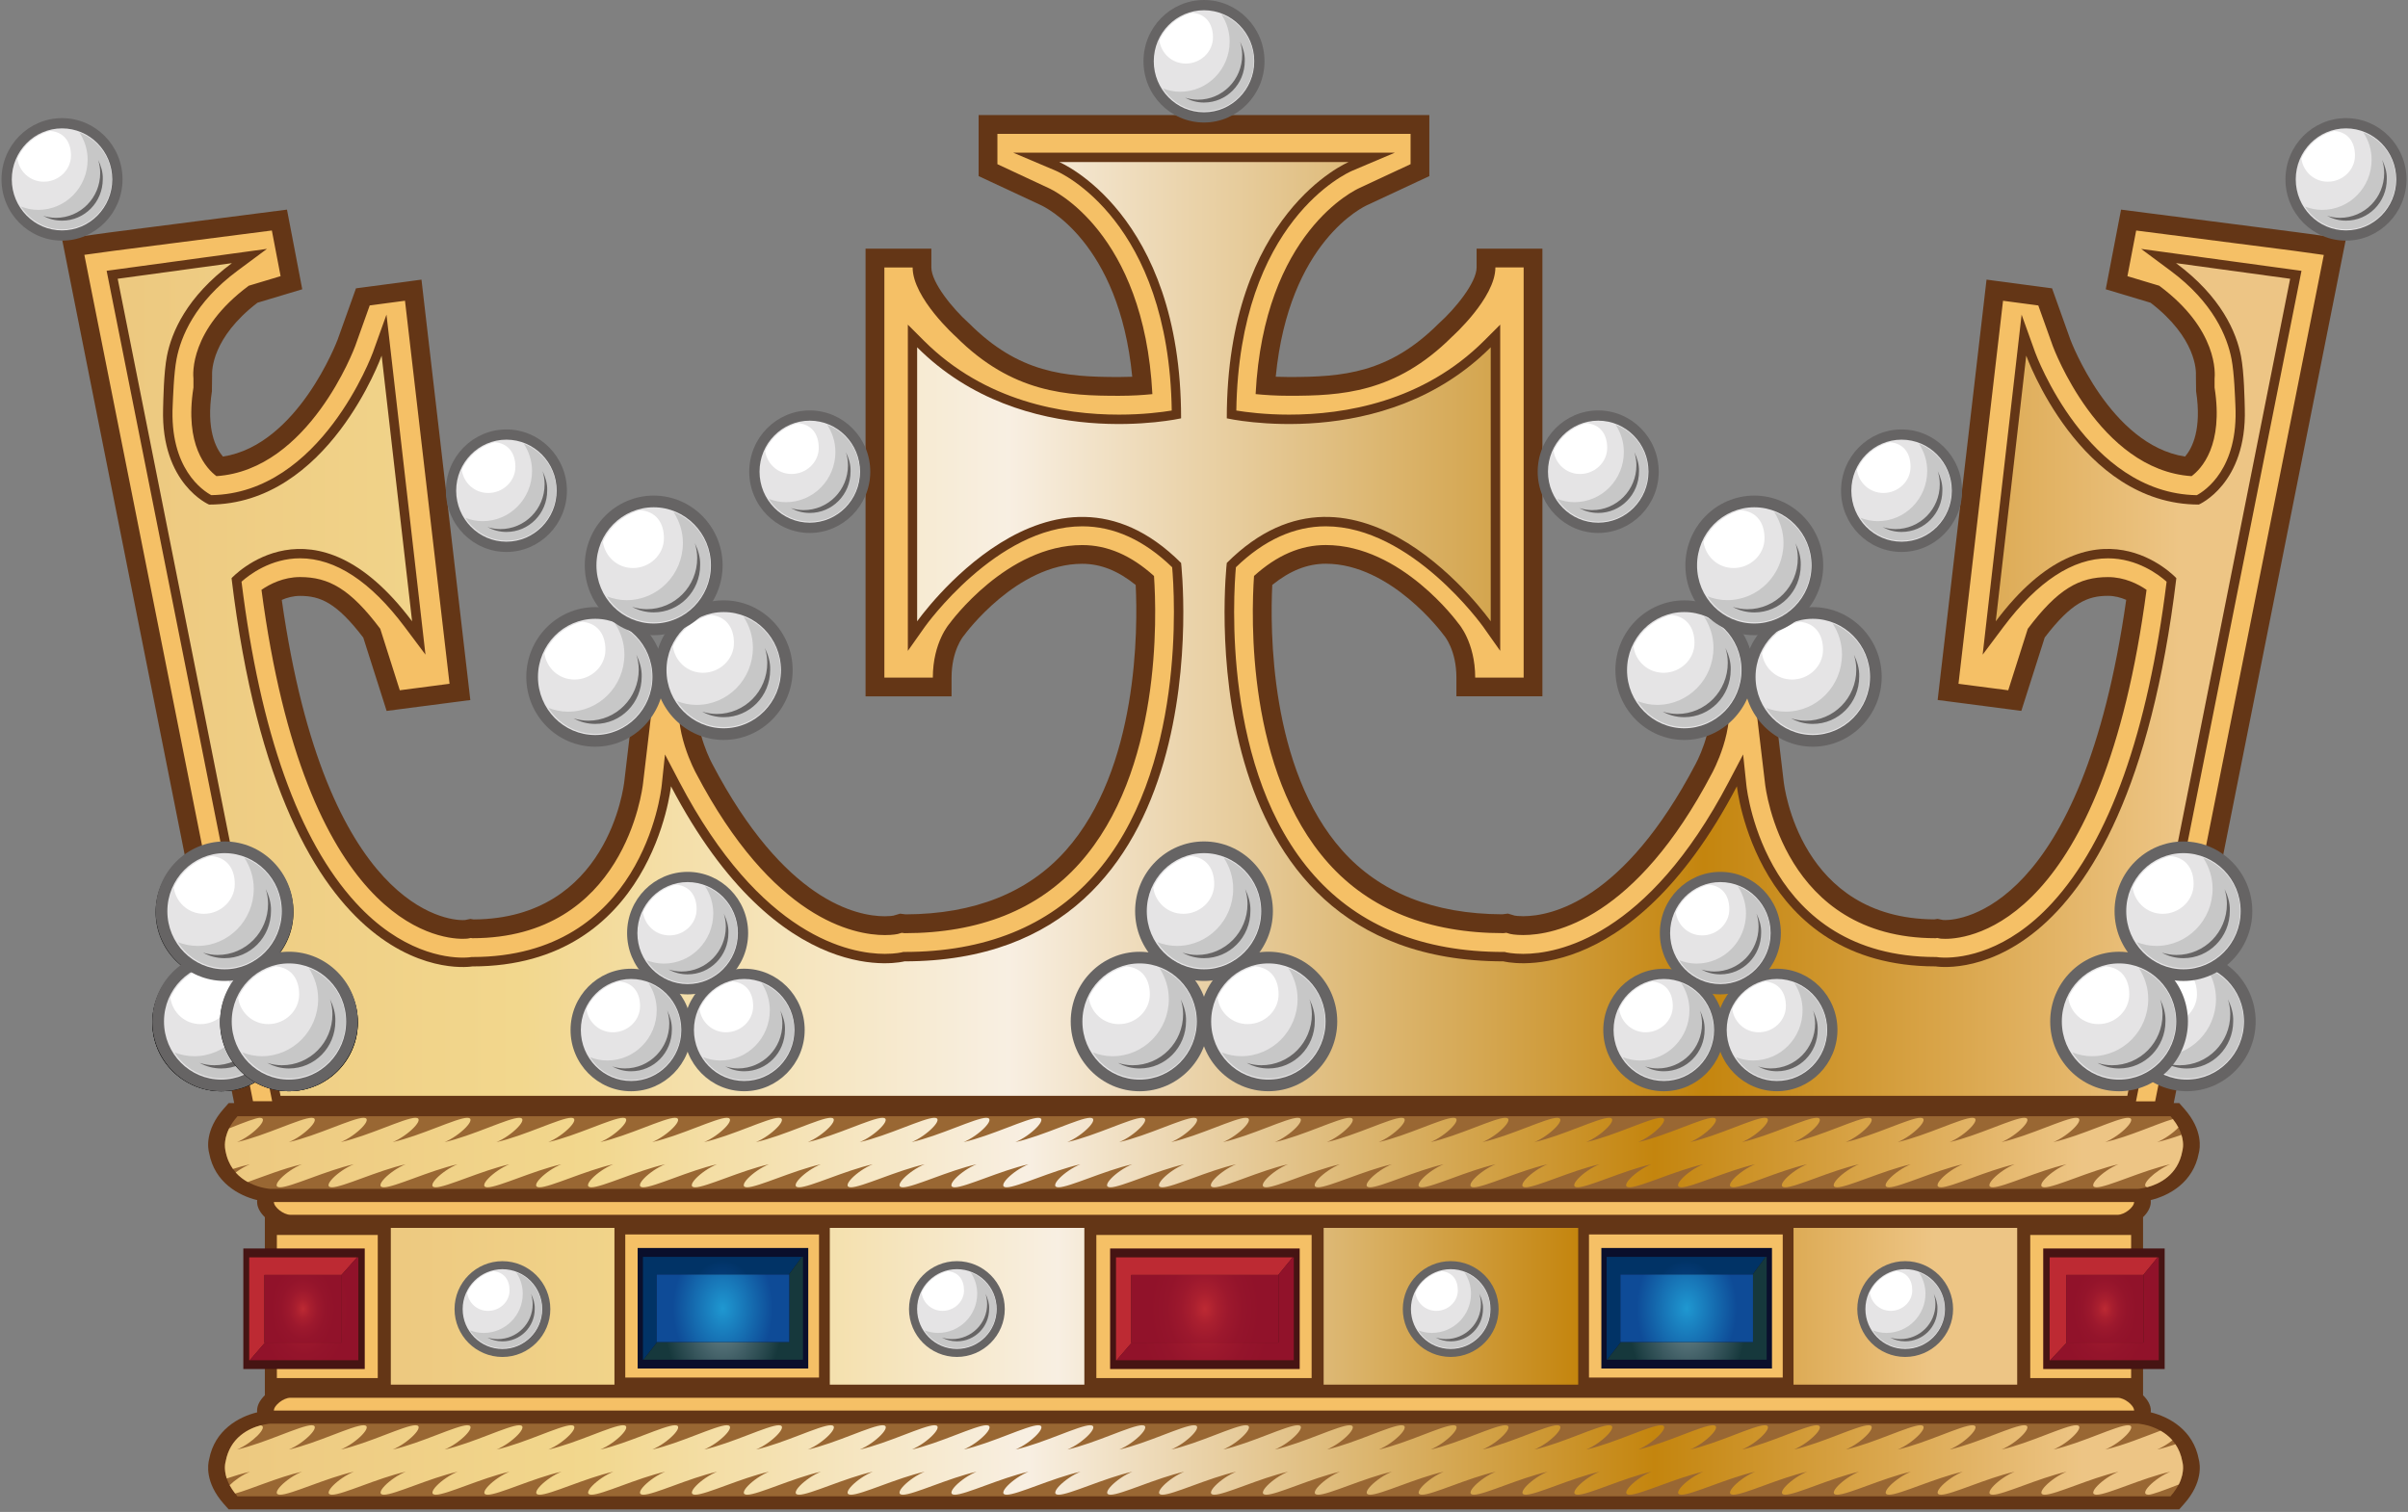 <?xml version="1.0" encoding="utf-8"?>
<!-- Generator: Adobe Illustrator 15.0.2, SVG Export Plug-In  -->
<!DOCTYPE svg PUBLIC "-//W3C//DTD SVG 1.1//EN" "http://www.w3.org/Graphics/SVG/1.1/DTD/svg11.dtd">
<svg version="1.1"
	 xmlns="http://www.w3.org/2000/svg" xmlns:xlink="http://www.w3.org/1999/xlink" xmlns:a="http://ns.adobe.com/AdobeSVGViewerExtensions/3.0/"
	 x="0px" y="0px" width="801px" height="503px" viewBox="-0.5 0 801 503" enable-background="new -0.5 0 801 503"
	 xml:space="preserve">
<rect x="-0.5" y="0" width="801" height="503" fill="#808080" stroke="none"/>
<defs>
</defs>
<path fill="#643616" d="M773.3,78.6l-9.87-1.35l-52.56-6.76l-5.82-0.75l-1.11,5.77l-2.92,15.19l-1.06,5.54l5.4,1.62l9.51,2.86
	c15.17,11.65,15.19,22.58,15.08,24.32l0.06,5.12c1.95,12.7-1.3,18.98-3.67,21.74c-24.94-3.87-38.01-38.55-38.15-38.91l-4.81-13.47
	l-1.28-3.59l-3.77-0.5l-11.73-1.56l-6.3-0.84l-0.73,6.31l-14.82,127.42l-0.71,6.12l6.11,0.79l16.55,2.16l5.18,0.67l1.58-4.97
	l6.19-19.43c8.89-11.63,14.29-13.87,21.04-13.87c2.26,0,4.33,0.58,6.07,1.34c-14.7,103.5-55.51,106.52-60.17,106.52
	c-0.37,0-0.64-0.02-0.81-0.03l-0.63-0.13l-1.11-0.23l-1.11,0.17l-0.03,0c-44.58-0.31-49.89-44.12-50.09-45.99l-3.27-27.64
	c-0.77-11.18-6.98-12.4-9.64-12.4c-5.2,0-9.37,4.64-10.92,6.64l-1.07,5.54c2.17,7.6-2.44,18.58-4.39,22.17
	c-23.97,45.7-48.09,50.62-57.35,50.62c-1.47,0-2.45-0.13-2.8-0.19l-1.03-0.3l-1.25-0.37l-1.29,0.16l-0.57,0.07
	c-22.84-0.08-40.74-7.22-53.22-21.21c-24.26-27.19-24.01-74.01-23.3-88.37c5.86-4.74,11.69-7.05,17.79-7.05
	c21.72,0,38.89,23.27,39.06,23.5l0.13,0.19l0.23,0.27c0.17,0.19,4.04,4.88,4.04,13.9v6.25h28.61V82.73h-21.89v6.25
	c0,5.06-7.21,13.8-12.32,18.39l-0.13,0.11l-0.12,0.12c-16.52,16.52-31.7,17.83-49.82,17.83c-1.48,0-2.95-0.03-4.43-0.09
	c4.37-45.06,29.36-56.63,30.46-57.12l17.03-7.95l3.61-1.68v-3.97l0-10.09l0-6.25H325.03l0,6.25l0,10.09v3.97l3.61,1.68l17.03,7.95
	c1.1,0.49,26.09,12.06,30.46,57.12c-1.48,0.06-2.96,0.09-4.43,0.09c-18.12,0-33.3-1.31-49.82-17.83l-0.12-0.12l-0.13-0.11
	c-5.12-4.59-12.32-13.33-12.32-18.39v-6.25h-21.89v148.95h28.61v-6.25c0-9.02,3.87-13.71,4.04-13.9l0.23-0.27l0.13-0.19
	c0.17-0.24,17.33-23.5,39.06-23.5c6.1,0,11.94,2.31,17.79,7.05c0.71,14.36,0.95,61.17-23.3,88.37
	c-12.48,13.99-30.38,21.13-53.22,21.21l-0.57-0.07l-1.29-0.16l-1.25,0.37l-1.03,0.3c-0.35,0.05-1.33,0.19-2.8,0.19
	c-9.26,0-33.38-4.92-57.35-50.62c-1.96-3.59-6.56-14.57-4.39-22.17l-1.07-5.54c-1.55-2-5.72-6.64-10.92-6.64
	c-2.65,0-8.87,1.21-9.64,12.4l-3.27,27.64c-0.21,1.87-5.51,45.68-50.09,45.99l-0.03,0l-1.11-0.17l-1.11,0.23l-0.63,0.13
	c-0.17,0.01-0.44,0.03-0.81,0.03c-4.66,0-45.46-3.03-60.17-106.52c1.74-0.77,3.81-1.34,6.07-1.34c6.75,0,12.15,2.24,21.04,13.87
	l6.19,19.43l1.58,4.97l5.18-0.68l16.55-2.15l6.11-0.79l-0.71-6.12L140.43,99.34l-0.73-6.31l-6.29,0.84l-11.73,1.56l-3.77,0.5
	l-1.28,3.59l-4.82,13.47c-0.14,0.36-13.21,35.04-38.15,38.91c-2.37-2.76-5.62-9.04-3.67-21.74l0.06-5.12
	c-0.1-1.73-0.08-12.67,15.08-24.32l9.51-2.86l5.4-1.62l-1.06-5.54l-2.91-15.19l-1.11-5.77l-5.83,0.75l-52.56,6.76L26.7,78.6
	l-6.57,0.9l1.29,6.51l1.94,9.77L77.4,366.99h-1.83l-1.67,1.89c-6.3,7.15-5.25,13.22-4.83,14.75c1.83,9.8,9.88,14.16,15.99,15.64
	c-0.03,0.25-0.04,0.46-0.04,0.6c0,1.77,1.02,3.58,2.58,5.08v59.25c-1.57,1.5-2.59,3.32-2.59,5.09c0,0.13,0.01,0.33,0.04,0.58
	c-6.11,1.48-14.17,5.87-15.99,15.68c-0.42,1.58-1.43,7.62,4.83,14.72l1.67,1.89h2.92h642.99h2.93l1.67-1.89
	c6.25-7.08,5.27-13.1,4.85-14.7c-1.82-9.82-9.88-14.21-16-15.7c0.03-0.25,0.04-0.45,0.04-0.58c0-1.77-1.02-3.58-2.59-5.09v-59.26
	c1.57-1.51,2.58-3.31,2.58-5.08c0-0.14-0.01-0.34-0.04-0.6c6.11-1.48,14.16-5.84,16-15.64c0.41-1.54,1.47-7.6-4.84-14.75l-1.66-1.89
	h-1.83l54.03-271.21l1.94-9.77l1.3-6.51L773.3,78.6z"/>
<path fill="#996733" d="M721.5,371.36c5.64,6.4,3.95,11.47,3.95,11.47c-2.12,11.94-14.74,12.69-14.74,12.69l-621.41,0
	c0,0-12.62-0.75-14.74-12.69c0,0-1.7-5.08,3.95-11.47L721.5,371.36L721.5,371.36z M721.49,497.81c5.65-6.4,3.95-11.48,3.95-11.48
	c-2.12-11.93-14.74-12.69-14.74-12.69H89.29c0,0-12.63,0.75-14.74,12.69c0,0-1.7,5.08,3.94,11.48H721.49z"/>
<linearGradient id="SVGID_1_" gradientUnits="userSpaceOnUse" x1="74.322" y1="434.58" x2="725.676" y2="434.58">
	<stop  offset="5.618000e-003" style="stop-color:#EDC980"/>
	<stop  offset="0.185" style="stop-color:#F2D78D"/>
	<stop  offset="0.41" style="stop-color:#F8EFE2"/>
	<stop  offset="0.73" style="stop-color:#C4850E"/>
	<stop  offset="0.9" style="stop-color:#E4B66A"/>
	<stop  offset="0.949" style="stop-color:#EDC585"/>
</linearGradient>
<path fill="url(#SVGID_1_)" d="M75.73,375.4c5.03-2.04,9.05-3.51,10.16-3.51c3.57,0-2.46,5.99-7.55,8.08
	c9.25-2.08,21.26-8.08,24.81-8.08c3.57,0-2.46,5.99-7.56,8.08c9.26-2.08,21.27-8.08,24.83-8.08c3.57,0-2.45,5.99-7.56,8.08
	c9.27-2.08,21.27-8.08,24.83-8.08c3.56,0-2.45,5.99-7.57,8.08c9.26-2.08,21.27-8.08,24.82-8.08c3.57,0-2.46,5.99-7.56,8.08
	c9.25-2.08,21.25-8.08,24.82-8.08c3.57,0-2.45,5.99-7.55,8.08c9.26-2.08,21.26-8.08,24.82-8.08c3.57,0-2.45,5.99-7.57,8.08
	c9.26-2.08,21.28-8.08,24.84-8.08c3.55,0-2.46,5.99-7.58,8.08c9.26-2.08,21.28-8.08,24.85-8.08c3.54,0-2.47,5.99-7.58,8.08
	c9.26-2.08,21.28-8.08,24.82-8.08c3.57,0-2.44,5.99-7.55,8.08c9.24-2.08,21.26-8.08,24.83-8.08c3.56,0-2.46,5.99-7.57,8.08
	c9.25-2.08,21.27-8.08,24.83-8.08c3.56,0-2.47,5.99-7.58,8.08c9.26-2.08,21.27-8.08,24.84-8.08c3.56,0-2.46,5.99-7.58,8.08
	c9.27-2.08,21.28-8.08,24.83-8.08c3.55,0-2.46,5.99-7.56,8.08c9.26-2.08,21.28-8.08,24.83-8.08c3.56,0-2.47,5.99-7.56,8.08
	c9.24-2.08,21.27-8.08,24.83-8.08c3.55,0-2.46,5.99-7.58,8.08c9.27-2.08,21.28-8.08,24.83-8.08c3.57,0-2.45,5.99-7.56,8.08
	c9.27-2.08,21.28-8.08,24.84-8.08c3.57,0-2.47,5.99-7.58,8.08c9.27-2.08,21.29-8.08,24.85-8.08c3.55,0-2.47,5.99-7.57,8.08
	c9.26-2.08,21.25-8.08,24.8-8.08c3.57,0-2.45,5.99-7.54,8.08c9.24-2.08,21.26-8.08,24.82-8.08c3.57,0-2.46,5.99-7.58,8.08
	c9.27-2.08,21.28-8.08,24.84-8.08c3.58,0-2.46,5.99-7.56,8.08c9.26-2.08,21.26-8.08,24.83-8.08c3.58,0-2.45,5.99-7.57,8.08
	c9.27-2.08,21.27-8.08,24.82-8.08c3.58,0-2.45,5.99-7.56,8.08c9.27-2.08,21.27-8.08,24.83-8.08c3.57,0-2.47,5.99-7.57,8.08
	c9.27-2.08,21.27-8.08,24.83-8.08c3.57,0-2.45,5.99-7.57,8.08c9.26-2.08,21.26-8.08,24.83-8.08c3.55,0-2.46,5.99-7.59,8.08
	c9.27-2.08,21.29-8.08,24.86-8.08c3.54,0-2.48,5.99-7.59,8.08c9.26-2.08,21.28-8.08,24.83-8.08c3.56,0-2.46,5.99-7.55,8.08
	c9.27-2.08,21.25-8.08,24.82-8.08c3.55,0-2.46,5.99-7.55,8.08c9.24-2.08,21.25-8.08,24.83-8.08c3.56,0-2.47,5.99-7.59,8.08
	c9.26-2.08,21.28-8.08,24.84-8.08c3.56,0-2.47,5.99-7.57,8.08c9.26-2.08,21.28-8.08,24.83-8.08c3.55,0-2.45,5.99-7.56,8.08
	c9.27-2.08,21.27-8.08,24.83-8.08c3.56,0-2.46,5.99-7.56,8.08c9.26-2.08,21.27-8.08,24.83-8.08c3.57,0-2.47,5.99-7.56,8.08
	c9.26-2.08,21.27-8.08,24.82-8.08c3.57,0-2.45,5.99-7.57,8.08c9.27-2.08,21.27-8.08,24.83-8.08c3.57,0-2.45,5.99-7.56,8.08
	c7.77-1.75,17.47-6.25,22.49-7.65c0.77,0.98,1.37,1.91,1.83,2.8c-1.7,1.76-4.49,3.8-7.06,4.85c2.56-0.58,5.33-1.46,8.08-2.42
	c0.99,3.19,0.3,5.29,0.3,5.29c-1.44,8.14-7.76,11.08-11.64,12.12c-2.72-0.42,2.57-5.57,7.62-7.62c-9.43,2.14-20.96,7.66-24.52,7.66
	c-3.56,0,2-5.52,7.27-7.66c-9.42,2.14-20.98,7.66-24.55,7.66c-3.54,0,2.01-5.52,7.28-7.66c-9.41,2.14-20.98,7.66-24.54,7.66
	c-3.54,0,2.01-5.52,7.28-7.66c-9.43,2.14-20.98,7.66-24.52,7.66c-3.56,0,2-5.52,7.26-7.66c-9.44,2.14-20.98,7.66-24.54,7.66
	c-3.55,0,2.02-5.52,7.27-7.66c-9.41,2.14-20.96,7.66-24.53,7.66c-3.56,0,2.02-5.52,7.28-7.66c-9.43,2.14-20.98,7.66-24.54,7.66
	c-3.54,0,2-5.52,7.28-7.66c-9.43,2.14-20.98,7.66-24.54,7.66c-3.55,0,1.99-5.52,7.27-7.66c-9.43,2.14-20.99,7.66-24.53,7.66
	c-3.56,0,2-5.52,7.26-7.66c-9.43,2.14-20.98,7.66-24.53,7.66c-3.57,0,2-5.52,7.26-7.66c-9.41,2.14-20.95,7.66-24.51,7.66
	c-3.58,0,1.98-5.52,7.26-7.66c-9.43,2.14-20.99,7.66-24.54,7.66c-3.55,0,2-5.52,7.27-7.66c-9.43,2.14-20.99,7.66-24.54,7.66
	c-3.55,0,2-5.52,7.26-7.66c-9.42,2.14-20.96,7.66-24.51,7.66c-3.57,0,1.99-5.52,7.24-7.66c-9.42,2.14-20.95,7.66-24.51,7.66
	c-3.57,0,2-5.52,7.26-7.66c-9.41,2.14-20.97,7.66-24.53,7.66c-3.58,0,1.99-5.52,7.26-7.66c-9.43,2.14-20.96,7.66-24.54,7.66
	c-3.55,0,2-5.52,7.27-7.66c-9.42,2.14-20.96,7.66-24.54,7.66c-3.55,0,2-5.52,7.28-7.66c-9.44,2.14-20.98,7.66-24.54,7.66
	c-3.57,0,2.01-5.52,7.27-7.66c-9.43,2.14-20.98,7.66-24.54,7.66c-3.55,0,2-5.52,7.26-7.66c-9.41,2.14-20.95,7.66-24.52,7.66
	c-3.56,0,2-5.52,7.28-7.66c-9.43,2.14-20.99,7.66-24.56,7.66c-3.55,0,2.01-5.52,7.29-7.66c-9.43,2.14-20.98,7.66-24.53,7.66
	c-3.56,0,1.98-5.52,7.25-7.66c-9.43,2.14-20.97,7.66-24.51,7.66c-3.56,0,2-5.52,7.25-7.66c-9.43,2.14-20.96,7.66-24.53,7.66
	c-3.55,0,2.01-5.52,7.26-7.66c-9.41,2.14-20.96,7.66-24.52,7.66c-3.57,0,1.98-5.52,7.26-7.66c-9.43,2.14-20.97,7.66-24.53,7.66
	c-3.55,0,1.99-5.52,7.26-7.66c-9.43,2.14-20.98,7.66-24.54,7.66c-3.56,0,1.99-5.52,7.27-7.66c-9.42,2.14-20.97,7.66-24.52,7.66
	c-3.57,0,1.99-5.52,7.26-7.66c-9.42,2.14-20.96,7.66-24.53,7.66c-3.57,0,1.99-5.52,7.27-7.66c-9.42,2.14-20.98,7.66-24.53,7.66
	c-3.57,0,1.99-5.52,7.27-7.66c-9.43,2.14-20.98,7.66-24.55,7.66c-3.54,0,2.01-5.52,7.28-7.66c-9.41,2.14-20.97,7.66-24.52,7.66
	c-3.57,0,1.98-5.52,7.26-7.66c-9.43,2.14-20.98,7.66-24.52,7.66c-3.57,0,1.99-5.52,7.25-7.66c-9.43,2.14-20.96,7.66-24.52,7.66
	c-3.57,0,2.01-5.52,7.27-7.66c-9.41,2.14-20.97,7.66-24.54,7.66c-3.56,0,2-5.52,7.28-7.66c-6.03,1.37-12.89,4.1-18.01,5.91
	c-1.4-0.77-2.79-1.8-4.02-3.18c1.43-1.06,3.1-2.06,4.76-2.73c-1.84,0.41-3.75,0.96-5.66,1.56c-1.14-1.61-2.04-3.59-2.49-6.07
	C74.55,382.83,73.55,379.77,75.73,375.4z M725.44,486.32c-0.41-2.35-1.25-4.26-2.3-5.82c-2.07,0.69-4.14,1.31-6.08,1.74
	c1.73-0.7,3.54-1.85,5.08-3.06c-1.21-1.38-2.59-2.42-3.97-3.2c-5.27,1.95-12.39,4.91-18.37,6.27c5.12-2.09,11.14-8.08,7.57-8.08
	c-3.56,0-15.56,5.99-24.83,8.08c5.11-2.09,11.14-8.08,7.56-8.08c-3.55,0-15.56,5.99-24.82,8.08c5.09-2.09,11.13-8.08,7.55-8.08
	c-3.55,0-15.56,5.99-24.82,8.08c5.1-2.09,11.13-8.08,7.57-8.08c-3.56,0-15.57,5.99-24.83,8.08c5.12-2.09,11.11-8.08,7.57-8.08
	c-3.55,0-15.57,5.99-24.83,8.08c5.11-2.09,11.13-8.08,7.57-8.08c-3.55,0-15.57,5.99-24.84,8.08c5.13-2.09,11.15-8.08,7.59-8.08
	c-3.57,0-15.58,5.99-24.83,8.08c5.09-2.09,11.12-8.08,7.56-8.08c-3.57,0-15.55,5.99-24.83,8.08c5.09-2.09,11.12-8.08,7.56-8.08
	c-3.55,0-15.57,5.99-24.83,8.08c5.1-2.09,11.13-8.08,7.58-8.08c-3.57,0-15.58,5.99-24.86,8.08c5.13-2.09,11.14-8.08,7.59-8.08
	c-3.57,0-15.58,5.99-24.83,8.08c5.11-2.09,11.13-8.08,7.56-8.08c-3.57,0-15.58,5.99-24.83,8.08c5.1-2.09,11.14-8.08,7.57-8.08
	c-3.55,0-15.56,5.99-24.83,8.08c5.11-2.09,11.15-8.08,7.56-8.08c-3.55,0-15.55,5.99-24.81,8.08c5.12-2.09,11.15-8.08,7.56-8.08
	c-3.57,0-15.57,5.99-24.83,8.08c5.1-2.09,11.14-8.08,7.57-8.08c-3.56,0-15.58,5.99-24.84,8.08c5.11-2.09,11.14-8.08,7.57-8.08
	c-3.55,0-15.57,5.99-24.81,8.08c5.09-2.09,11.11-8.08,7.54-8.08c-3.55,0-15.55,5.99-24.8,8.08c5.09-2.09,11.12-8.08,7.56-8.08
	c-3.55,0-15.57,5.99-24.84,8.08c5.11-2.09,11.15-8.08,7.58-8.08c-3.56,0-15.58,5.99-24.84,8.08c5.11-2.09,11.14-8.08,7.56-8.08
	c-3.55,0-15.56,5.99-24.83,8.08c5.12-2.09,11.13-8.08,7.58-8.08c-3.57,0-15.58,5.99-24.83,8.08c5.09-2.09,11.13-8.08,7.57-8.08
	c-3.55,0-15.57,5.99-24.83,8.08c5.11-2.09,11.12-8.08,7.56-8.08c-3.55,0-15.56,5.99-24.83,8.08c5.11-2.09,11.14-8.08,7.58-8.08
	c-3.57,0-15.58,5.99-24.84,8.08c5.11-2.09,11.13-8.08,7.58-8.08c-3.57,0-15.58,5.99-24.83,8.08c5.1-2.09,11.12-8.08,7.56-8.08
	c-3.57,0-15.58,5.99-24.83,8.08c5.1-2.09,11.12-8.08,7.54-8.08c-3.54,0-15.55,5.99-24.81,8.08c5.11-2.09,11.12-8.08,7.58-8.08
	c-3.58,0-15.59,5.99-24.85,8.08c5.12-2.09,11.13-8.08,7.58-8.08c-3.57,0-15.58,5.99-24.84,8.08c5.12-2.09,11.14-8.08,7.56-8.08
	c-3.55,0-15.55,5.99-24.81,8.08c5.1-2.09,11.12-8.08,7.55-8.08c-3.56,0-15.56,5.99-24.81,8.08c5.09-2.09,11.12-8.08,7.55-8.08
	c-3.55,0-15.57,5.99-24.83,8.08c5.12-2.09,11.13-8.08,7.56-8.08c-3.56,0-15.56,5.99-24.83,8.08c5.12-2.09,11.13-8.08,7.56-8.08
	c-3.56,0-15.57,5.99-24.83,8.08c5.1-2.09,11.13-8.08,7.56-8.08c-3.56,0-15.58,5.99-24.81,8.08c4.9-2.01,10.66-7.65,7.87-8.05
	c-3.89,1.04-10.21,3.98-11.66,12.13c0,0-0.72,2.21,0.38,5.54c2.61-0.88,5.26-1.68,7.77-2.25c-2.56,1.04-5.18,2.87-6.8,4.48
	c0.47,0.88,1.07,1.81,1.83,2.78c4.93-1.3,14.32-5.47,22.23-7.26c-5.28,2.14-10.84,7.66-7.28,7.66c3.56,0,15.13-5.52,24.54-7.66
	c-5.26,2.14-10.84,7.66-7.27,7.66c3.56,0,15.09-5.52,24.53-7.66c-5.27,2.14-10.82,7.66-7.26,7.66c3.54,0,15.09-5.52,24.52-7.66
	c-5.28,2.14-10.83,7.66-7.26,7.66c3.55,0,15.11-5.52,24.52-7.66c-5.26,2.14-10.82,7.66-7.28,7.66c3.57,0,15.12-5.52,24.55-7.66
	c-5.28,2.14-10.84,7.66-7.27,7.66c3.55,0,15.11-5.52,24.53-7.66c-5.28,2.14-10.84,7.66-7.27,7.66c3.56,0,15.1-5.52,24.52-7.66
	c-5.27,2.14-10.83,7.66-7.26,7.66c3.55,0,15.1-5.52,24.53-7.66c-5.29,2.14-10.83,7.66-7.28,7.66c3.56,0,15.11-5.52,24.54-7.66
	c-5.27,2.14-10.82,7.66-7.26,7.66c3.56,0,15.1-5.52,24.52-7.66c-5.27,2.14-10.83,7.66-7.26,7.66c3.56,0,15.11-5.52,24.52-7.66
	c-5.26,2.14-10.82,7.66-7.27,7.66c3.58,0,15.11-5.52,24.53-7.66c-5.25,2.14-10.81,7.66-7.25,7.66c3.55,0,15.09-5.52,24.52-7.66
	c-5.27,2.14-10.81,7.66-7.25,7.66c3.55,0,15.1-5.52,24.53-7.66c-5.28,2.14-10.84,7.66-7.28,7.66c3.57,0,15.12-5.52,24.56-7.66
	c-5.28,2.14-10.83,7.66-7.28,7.66c3.58,0,15.12-5.52,24.53-7.66c-5.26,2.14-10.81,7.66-7.26,7.66c3.55,0,15.1-5.52,24.54-7.66
	c-5.26,2.14-10.84,7.66-7.27,7.66c3.55,0,15.1-5.52,24.54-7.66c-5.27,2.14-10.83,7.66-7.28,7.66c3.57,0,15.12-5.52,24.54-7.66
	c-5.27,2.14-10.82,7.66-7.27,7.66c3.57,0,15.11-5.52,24.53-7.66c-5.27,2.14-10.83,7.66-7.26,7.66c3.56,0,15.12-5.52,24.54-7.66
	c-5.27,2.14-10.84,7.66-7.26,7.66c3.55,0,15.09-5.52,24.51-7.66c-5.25,2.14-10.81,7.66-7.23,7.66c3.54,0,15.08-5.52,24.5-7.66
	c-5.26,2.14-10.82,7.66-7.26,7.66c3.55,0,15.12-5.52,24.54-7.66c-5.27,2.14-10.82,7.66-7.27,7.66c3.56,0,15.11-5.52,24.55-7.66
	c-5.29,2.14-10.85,7.66-7.27,7.66c3.56,0,15.1-5.52,24.5-7.66c-5.25,2.14-10.82,7.66-7.25,7.66c3.54,0,15.09-5.52,24.52-7.66
	c-5.26,2.14-10.82,7.66-7.26,7.66c3.55,0,15.1-5.52,24.53-7.66c-5.28,2.14-10.81,7.66-7.27,7.66c3.56,0,15.11-5.52,24.54-7.66
	c-5.28,2.14-10.83,7.66-7.28,7.66c3.56,0,15.11-5.52,24.54-7.66c-5.26,2.14-10.84,7.66-7.28,7.66c3.57,0,15.12-5.52,24.53-7.66
	c-5.25,2.14-10.82,7.66-7.27,7.66c3.56,0,15.1-5.52,24.54-7.66c-5.27,2.14-10.82,7.66-7.26,7.66c3.54,0,15.08-5.52,24.52-7.66
	c-5.27,2.14-10.83,7.66-7.28,7.66c3.57,0,15.13-5.52,24.55-7.66c-5.27,2.14-10.82,7.66-7.29,7.66c3.57,0,15.13-5.52,24.55-7.66
	c-5.28,2.14-10.84,7.66-7.28,7.66c3.56,0,15.09-5.52,24.53-7.66c-5.27,2.14-10.82,7.66-7.25,7.66c1.09,0,5.07-1.43,10.04-3.4
	C726.47,489.45,725.44,486.32,725.44,486.32z"/>
<linearGradient id="SVGID_2_" gradientUnits="userSpaceOnUse" x1="129.504" y1="434.584" x2="670.495" y2="434.584">
	<stop  offset="5.618000e-003" style="stop-color:#EDC980"/>
	<stop  offset="0.185" style="stop-color:#F2D78D"/>
	<stop  offset="0.41" style="stop-color:#F8EFE2"/>
	<stop  offset="0.73" style="stop-color:#C4850E"/>
	<stop  offset="0.9" style="stop-color:#E4B66A"/>
	<stop  offset="0.949" style="stop-color:#EDC585"/>
</linearGradient>
<path fill="url(#SVGID_2_)" d="M670.5,408.51v52.15H596.1v-52.15H670.5z M439.8,408.51v52.15h84.67v-52.15H439.8z M275.53,408.51
	v52.15h84.67v-52.15H275.53z M129.5,408.51v52.15h74.39v-52.15H129.5z"/>
<path fill="#E5E4E5" d="M482.06,450.11c-8.03,0-14.58-6.54-14.58-14.6c0-8.07,6.55-14.6,14.58-14.6c8.03,0,14.58,6.53,14.58,14.6
	C496.65,443.51,490.1,450.11,482.06,450.11z"/>
<path fill="#666464" d="M482.06,451.44c-8.78,0-15.93-7.13-15.93-15.93c0-8.8,7.16-15.94,15.93-15.94S498,426.71,498,435.51
	C498,444.24,490.84,451.44,482.06,451.44z M482.06,422.24c-7.29,0-13.23,5.94-13.23,13.27c0,7.33,5.94,13.27,13.23,13.27
	s13.23-5.93,13.23-13.27C495.3,428.18,489.36,422.24,482.06,422.24z"/>
<path id="Halbschatten_39_" fill="#C7C7C7" d="M486.66,423.31c1.35,2.07,2.16,4.47,2.16,7.07c0,7.2-5.81,13.07-13.03,13.07
	c-1.62,0-3.1-0.33-4.52-0.87c2.3,3.6,6.35,5.93,10.87,5.93c7.22,0,13.03-5.87,13.03-13.07
	C495.16,429.91,491.58,425.18,486.66,423.31z"/>
<path id="Detail_39_" fill="#666464" d="M491.58,430.44c0.34,1.07,0.54,2.2,0.54,3.4c0,6.47-5.2,11.67-11.68,11.67
	c-1.15,0-2.29-0.2-3.38-0.53c1.48,0.8,3.17,1.27,5,1.27c5.94,0,10.74-4.8,10.74-10.8C492.87,433.64,492.33,431.98,491.58,430.44z"/>
<path id="Licht_39_" fill="#FFFFFF" d="M477.27,436.11c3.92,0,7.16-3.07,7.16-6.8c0-3.6-1.89-6.13-5.47-6.4
	c-3.85,1-7.02,3.67-8.64,7.2C470.79,433.44,473.63,436.11,477.27,436.11z"/>
<path fill="#E5E4E5" d="M317.8,450.11c-8.03,0-14.58-6.54-14.58-14.6c0-8.07,6.55-14.6,14.58-14.6c8.03,0,14.58,6.53,14.58,14.6
	C332.39,443.51,325.84,450.11,317.8,450.11z"/>
<path fill="#666464" d="M317.8,451.44c-8.78,0-15.93-7.13-15.93-15.93c0-8.8,7.16-15.94,15.93-15.94c8.78,0,15.93,7.13,15.93,15.94
	C333.74,444.24,326.58,451.44,317.8,451.44z M317.8,422.24c-7.29,0-13.23,5.94-13.23,13.27c0,7.33,5.94,13.27,13.23,13.27
	s13.23-5.93,13.23-13.27C331.04,428.18,325.1,422.24,317.8,422.24z"/>
<path id="Halbschatten_31_" fill="#C7C7C7" d="M322.4,423.31c1.35,2.07,2.16,4.47,2.16,7.07c0,7.2-5.81,13.07-13.03,13.07
	c-1.62,0-3.1-0.33-4.52-0.87c2.3,3.6,6.35,5.93,10.87,5.93c7.22,0,13.03-5.87,13.03-13.07C330.9,429.91,327.32,425.18,322.4,423.31z
	"/>
<path id="Detail_31_" fill="#666464" d="M327.32,430.44c0.34,1.07,0.54,2.2,0.54,3.4c0,6.47-5.2,11.67-11.68,11.67
	c-1.15,0-2.29-0.2-3.38-0.53c1.48,0.8,3.17,1.27,5,1.27c5.94,0,10.73-4.8,10.73-10.8C328.61,433.64,328.07,431.98,327.32,430.44z"/>
<path id="Licht_31_" fill="#FFFFFF" d="M313.01,436.11c3.92,0,7.16-3.07,7.16-6.8c0-3.6-1.89-6.13-5.47-6.4
	c-3.85,1-7.02,3.67-8.64,7.2C306.53,433.44,309.37,436.11,313.01,436.11z"/>
<path fill="#E5E4E5" d="M166.63,450.12c-8.03,0-14.58-6.53-14.58-14.6c0-8.07,6.55-14.6,14.58-14.6c8.03,0,14.58,6.53,14.58,14.6
	C181.22,443.52,174.67,450.12,166.63,450.12z"/>
<path fill="#666464" d="M166.63,451.45c-8.78,0-15.93-7.13-15.93-15.93c0-8.8,7.16-15.94,15.93-15.94c8.78,0,15.93,7.13,15.93,15.94
	C182.57,444.25,175.41,451.45,166.63,451.45z M166.63,422.25c-7.29,0-13.23,5.94-13.23,13.27c0,7.33,5.94,13.27,13.23,13.27
	s13.23-5.93,13.23-13.27C179.87,428.19,173.93,422.25,166.63,422.25z"/>
<path id="Halbschatten_30_" fill="#C7C7C7" d="M171.23,423.32c1.35,2.07,2.16,4.47,2.16,7.07c0,7.2-5.81,13.07-13.03,13.07
	c-1.62,0-3.1-0.33-4.52-0.87c2.3,3.6,6.35,5.93,10.87,5.93c7.22,0,13.03-5.87,13.03-13.07
	C179.73,429.92,176.15,425.18,171.23,423.32z"/>
<path id="Detail_30_" fill="#666464" d="M176.15,430.45c0.34,1.07,0.54,2.2,0.54,3.4c0,6.47-5.2,11.67-11.68,11.67
	c-1.15,0-2.29-0.2-3.38-0.53c1.48,0.8,3.17,1.27,5,1.27c5.94,0,10.74-4.8,10.74-10.8C177.44,433.65,176.9,431.98,176.15,430.45z"/>
<path id="Licht_30_" fill="#FFFFFF" d="M161.84,436.12c3.92,0,7.16-3.07,7.16-6.8c0-3.6-1.89-6.13-5.47-6.4
	c-3.85,1-7.02,3.67-8.64,7.2C155.36,433.45,158.2,436.12,161.84,436.12z"/>
<path fill="#E5E4E5" d="M633.24,450.11c-8.03,0-14.58-6.54-14.58-14.6c0-8.07,6.55-14.6,14.58-14.6c8.03,0,14.58,6.53,14.58,14.6
	C647.82,443.51,641.27,450.11,633.24,450.11z"/>
<path fill="#666464" d="M633.24,451.44c-8.77,0-15.93-7.13-15.93-15.93c0-8.8,7.16-15.94,15.93-15.94c8.78,0,15.94,7.13,15.94,15.94
	C649.17,444.24,642.02,451.44,633.24,451.44z M633.24,422.24c-7.29,0-13.23,5.94-13.23,13.27c0,7.33,5.94,13.27,13.23,13.27
	c7.29,0,13.23-5.93,13.23-13.27C646.47,428.18,640.53,422.24,633.24,422.24z"/>
<path id="Halbschatten_29_" fill="#C7C7C7" d="M637.83,423.31c1.35,2.07,2.16,4.47,2.16,7.07c0,7.2-5.81,13.07-13.03,13.07
	c-1.62,0-3.1-0.33-4.52-0.87c2.3,3.6,6.35,5.93,10.87,5.93c7.22,0,13.03-5.87,13.03-13.07
	C646.34,429.91,642.76,425.18,637.83,423.31z"/>
<path id="Detail_29_" fill="#666464" d="M642.76,430.44c0.34,1.07,0.54,2.2,0.54,3.4c0,6.47-5.2,11.67-11.68,11.67
	c-1.15,0-2.3-0.2-3.38-0.53c1.48,0.8,3.17,1.27,4.99,1.27c5.94,0,10.74-4.8,10.74-10.8C644.04,433.64,643.5,431.98,642.76,430.44z"
	/>
<path id="Licht_29_" fill="#FFFFFF" d="M628.44,436.11c3.92,0,7.16-3.07,7.16-6.8c0-3.6-1.89-6.13-5.47-6.4
	c-3.85,1-7.02,3.67-8.64,7.2C621.96,433.44,624.8,436.11,628.44,436.11z"/>
<path fill="#F5C066" d="M90.6,399.9l618.8,0c-0.02,1.76-3.22,4.25-5.47,4.25H96.07C93.82,404.14,90.63,401.65,90.6,399.9z
	 M703.93,465.02H96.07c-2.24,0-5.44,2.49-5.47,4.25h618.8C709.37,467.51,706.17,465.02,703.93,465.02z M435.8,458.48v-47.63h-71.61
	v47.63H435.8z M91.6,458.48h33.56v-47.63H91.6V458.48z M674.84,458.48h33.56v-47.63h-33.56V458.48z M592.51,458.31v-47.63h-64.45
	v47.63H592.51z M271.94,458.31v-47.63h-64.45v47.63H271.94z"/>
<polygon fill="#461413" points="368.77,455.46 368.77,415.36 431.83,415.36 431.83,455.46 "/>
<polygon fill="#BD2A33" points="370.73,452.53 370.73,451.56 370.73,418.31 427.18,418.31 429.49,418.31 424.7,424.17 
	375.79,424.17 375.79,446.66 375.98,446.66 370.93,452.53 "/>
<radialGradient id="SVGID_3_" cx="229.139" cy="206.033" r="29.175" gradientTransform="matrix(0.766 0 0 -1.147 224.852 671.634)" gradientUnits="userSpaceOnUse">
	<stop  offset="0" style="stop-color:#BD2A33"/>
	<stop  offset="5.100000e-003" style="stop-color:#BC2933"/>
	<stop  offset="0.217" style="stop-color:#A91F2F"/>
	<stop  offset="0.442" style="stop-color:#9C182D"/>
	<stop  offset="0.689" style="stop-color:#94142B"/>
	<stop  offset="1" style="stop-color:#91122A"/>
</radialGradient>
<polygon fill="url(#SVGID_3_)" points="429.49,418.31 429.87,418.31 429.87,452.53 370.93,452.53 375.98,446.66 424.8,446.66 
	424.8,424.17 424.7,424.17 "/>
<radialGradient id="SVGID_4_" cx="185.898" cy="225.765" r="18.272" gradientTransform="matrix(1 0 0 -1.37 214.4 744.716)" gradientUnits="userSpaceOnUse">
	<stop  offset="0" style="stop-color:#BD2A33"/>
	<stop  offset="5.100000e-003" style="stop-color:#BC2933"/>
	<stop  offset="0.217" style="stop-color:#A91F2F"/>
	<stop  offset="0.442" style="stop-color:#9C182D"/>
	<stop  offset="0.689" style="stop-color:#94142B"/>
	<stop  offset="1" style="stop-color:#91122A"/>
</radialGradient>
<polygon fill="url(#SVGID_4_)" points="375.79,446.66 375.79,424.17 424.8,424.17 424.8,446.66 "/>
<polygon fill="#461413" points="80.44,455.46 80.44,415.36 120.83,415.36 120.83,455.46 "/>
<polygon fill="#BD2A33" points="82.4,452.53 82.4,451.56 82.4,418.31 115.78,418.31 118.29,418.31 113.08,424.17 87.46,424.17 
	87.46,446.66 87.65,446.66 82.59,452.53 "/>
<radialGradient id="SVGID_5_" cx="-162.131" cy="206.033" r="19.723" gradientTransform="matrix(0.766 0 0 -1.147 224.852 671.634)" gradientUnits="userSpaceOnUse">
	<stop  offset="0" style="stop-color:#BD2A33"/>
	<stop  offset="5.100000e-003" style="stop-color:#BC2933"/>
	<stop  offset="0.217" style="stop-color:#A91F2F"/>
	<stop  offset="0.442" style="stop-color:#9C182D"/>
	<stop  offset="0.689" style="stop-color:#94142B"/>
	<stop  offset="1" style="stop-color:#91122A"/>
</radialGradient>
<polygon fill="url(#SVGID_5_)" points="118.29,418.31 118.7,418.31 118.7,452.53 82.59,452.53 87.65,446.66 113.18,446.66 
	113.18,424.17 113.08,424.17 "/>
<radialGradient id="SVGID_6_" cx="-114.077" cy="225.765" r="10.789" gradientTransform="matrix(1 0 0 -1.37 214.4 744.716)" gradientUnits="userSpaceOnUse">
	<stop  offset="0" style="stop-color:#BD2A33"/>
	<stop  offset="5.100000e-003" style="stop-color:#BC2933"/>
	<stop  offset="0.217" style="stop-color:#A91F2F"/>
	<stop  offset="0.442" style="stop-color:#9C182D"/>
	<stop  offset="0.689" style="stop-color:#94142B"/>
	<stop  offset="1" style="stop-color:#91122A"/>
</radialGradient>
<polygon fill="url(#SVGID_6_)" points="87.46,446.66 87.46,424.17 113.18,424.17 113.18,446.66 "/>
<polygon fill="#461413" points="719.56,455.46 719.56,415.36 679.16,415.36 679.16,455.46 "/>
<polygon fill="#BD2A33" points="681.3,452.53 681.3,451.56 681.3,418.31 714.91,418.31 717.22,418.31 712.44,424.17 686.81,424.17 
	686.81,446.66 687.01,446.66 681.51,452.53 "/>
<radialGradient id="SVGID_7_" cx="615.561" cy="206.033" r="19.716" gradientTransform="matrix(0.766 0 0 -1.147 227.971 671.634)" gradientUnits="userSpaceOnUse">
	<stop  offset="0" style="stop-color:#BD2A33"/>
	<stop  offset="5.100000e-003" style="stop-color:#BC2933"/>
	<stop  offset="0.217" style="stop-color:#A91F2F"/>
	<stop  offset="0.442" style="stop-color:#9C182D"/>
	<stop  offset="0.689" style="stop-color:#94142B"/>
	<stop  offset="1" style="stop-color:#91122A"/>
</radialGradient>
<polygon fill="url(#SVGID_7_)" points="717.22,418.31 717.6,418.31 717.6,452.53 681.51,452.53 687.01,446.66 712.53,446.66 
	712.53,424.17 712.44,424.17 "/>
<radialGradient id="SVGID_8_" cx="485.272" cy="225.765" r="10.788" gradientTransform="matrix(1 0 0 -1.37 214.4 744.716)" gradientUnits="userSpaceOnUse">
	<stop  offset="0" style="stop-color:#BD2A33"/>
	<stop  offset="5.100000e-003" style="stop-color:#BC2933"/>
	<stop  offset="0.217" style="stop-color:#A91F2F"/>
	<stop  offset="0.442" style="stop-color:#9C182D"/>
	<stop  offset="0.689" style="stop-color:#94142B"/>
	<stop  offset="1" style="stop-color:#91122A"/>
</radialGradient>
<polygon fill="url(#SVGID_8_)" points="712.53,446.66 712.53,424.17 686.81,424.17 686.81,446.66 "/>
<polygon fill="#0A0F2C" points="532.18,455.29 532.18,415.19 588.93,415.19 588.93,455.29 "/>
<radialGradient id="SVGID_9_" cx="345.984" cy="225.889" r="20.678" gradientTransform="matrix(1 0 0 -1.37 214.4 744.716)" gradientUnits="userSpaceOnUse">
	<stop  offset="0" style="stop-color:#0B4B97"/>
	<stop  offset="0.567" style="stop-color:#013366"/>
</radialGradient>
<polygon fill="url(#SVGID_9_)" points="533.94,452.36 533.94,451.39 533.94,418.14 584.75,418.14 586.83,418.14 582.52,424 
	538.5,424 538.5,446.49 538.67,446.49 534.12,452.36 "/>
<radialGradient id="SVGID_10_" cx="438.326" cy="206.181" r="29.177" gradientTransform="matrix(0.69 0 0 -1.147 258.416 671.634)" gradientUnits="userSpaceOnUse">
	<stop  offset="0" style="stop-color:#799399"/>
	<stop  offset="0.539" style="stop-color:#405E65"/>
	<stop  offset="1" style="stop-color:#16383C"/>
</radialGradient>
<polygon fill="url(#SVGID_10_)" points="586.83,418.14 587.17,418.14 587.17,452.36 534.12,452.36 538.67,446.49 582.61,446.49 
	582.61,424 582.52,424 "/>
<radialGradient id="SVGID_11_" cx="346.155" cy="225.891" r="16.638" gradientTransform="matrix(1 0 0 -1.37 214.4 744.716)" gradientUnits="userSpaceOnUse">
	<stop  offset="0" style="stop-color:#1F98D1"/>
	<stop  offset="1" style="stop-color:#0E4B97"/>
</radialGradient>
<polygon fill="url(#SVGID_11_)" points="538.5,446.49 538.5,424 582.61,424 582.61,446.49 "/>
<polygon fill="#0A0F2C" points="211.61,455.29 211.61,415.19 268.36,415.19 268.36,455.29 "/>
<radialGradient id="SVGID_12_" cx="25.418" cy="225.889" r="20.679" gradientTransform="matrix(1 0 0 -1.37 214.4 744.716)" gradientUnits="userSpaceOnUse">
	<stop  offset="0" style="stop-color:#0B4B97"/>
	<stop  offset="0.567" style="stop-color:#013366"/>
</radialGradient>
<polygon fill="url(#SVGID_12_)" points="213.37,452.36 213.37,451.39 213.37,418.14 264.18,418.14 266.26,418.14 261.95,424 
	217.93,424 217.93,446.49 218.1,446.49 213.55,452.36 "/>
<radialGradient id="SVGID_13_" cx="-10.477" cy="206.181" r="29.177" gradientTransform="matrix(0.69 0 0 -1.147 247.296 671.634)" gradientUnits="userSpaceOnUse">
	<stop  offset="0" style="stop-color:#799399"/>
	<stop  offset="0.539" style="stop-color:#405E65"/>
	<stop  offset="1" style="stop-color:#16383C"/>
</radialGradient>
<polygon fill="url(#SVGID_13_)" points="266.26,418.14 266.6,418.14 266.6,452.36 213.55,452.36 218.1,446.49 262.04,446.49 
	262.04,424 261.95,424 "/>
<radialGradient id="SVGID_14_" cx="25.585" cy="225.891" r="16.639" gradientTransform="matrix(1 0 0 -1.37 214.4 744.716)" gradientUnits="userSpaceOnUse">
	<stop  offset="0" style="stop-color:#1F98D1"/>
	<stop  offset="1" style="stop-color:#0E4B97"/>
</radialGradient>
<polygon fill="url(#SVGID_14_)" points="217.93,446.49 217.93,424 262.04,424 262.04,446.49 "/>
<linearGradient id="SVGID_15_" gradientUnits="userSpaceOnUse" x1="38.68" y1="209.227" x2="761.319" y2="209.227">
	<stop  offset="5.618000e-003" style="stop-color:#EDC980"/>
	<stop  offset="0.185" style="stop-color:#F2D78D"/>
	<stop  offset="0.41" style="stop-color:#F8EFE2"/>
	<stop  offset="0.73" style="stop-color:#C4850E"/>
	<stop  offset="0.9" style="stop-color:#E4B66A"/>
	<stop  offset="0.949" style="stop-color:#EDC585"/>
</linearGradient>
<path fill="url(#SVGID_15_)" d="M723.33,87.54c15.11,11.21,20.08,23.05,21.61,30.9c1.07,5.49,1.2,14.91,1.27,17.54
	c0.71,25.07-15.29,31.88-15.29,31.88c-39.68,0-57.41-49.55-57.41-49.55l-10.13,88.39c32.92-43.9,60.06-14.35,60.06-14.35
	c-16.88,140.14-80.07,129.16-80.07,129.16c-59.94,0-66.1-59.93-66.1-59.93c-36.3,69.22-77.67,58.25-77.67,58.25
	c-107.21,0-92.02-132.54-92.02-132.54c43.47-43.48,87.8,19.42,87.8,19.42v-91.17c-35.46,35.46-87.8,23.64-87.8,23.64
	c0-68.38,40.52-85.26,40.52-85.26h-96.24c0,0,40.52,16.88,40.52,85.26c0,0-52.34,11.82-87.8-23.64v91.17c0,0,44.32-62.89,87.8-19.42
	c0,0,15.2,132.54-92.02,132.54c0,0-41.37,10.98-77.67-58.25c0,0-6.16,59.94-66.1,59.94c0,0-63.19,10.98-80.07-129.16
	c0,0,27.14-29.55,60.06,14.35l-10.13-88.39c0,0-17.73,49.55-57.41,49.55c0,0-16.01-6.81-15.29-31.88c0.08-2.63,0.2-12.05,1.28-17.54
	c1.53-7.85,6.5-19.69,21.61-30.9l-37.99,5.19l54.16,271.83h614.33l54.16-271.83L723.33,87.54z"/>
<path fill="#F5C066" d="M762.59,83.44l-52.51-6.75l-2.91,15.19l10.58,3.18c19.73,14.64,18.57,29.52,18.41,30.9l0,2.97
	c3.04,19.23-4.38,27.04-7.65,29.48c-30.88-2.06-46.01-42.86-46.16-43.28l-4.83-13.51l-11.73-1.56l-14.82,127.43l16.55,2.16
	l6.5-20.45c9.98-13.3,17.16-17.21,26.68-17.21c5.51,0,10.04,2.32,12.83,4.24c-14.56,110.43-58.21,116.11-66.93,116.11
	c-1.11,0-1.75-0.09-1.75-0.09l-0.94-0.2l-0.52,0.08c-50.55,0-56.56-49.46-56.78-51.56l-3.28-27.71c-0.84-13.56-9.41-2.53-9.41-2.53
	c3.38,11.82-4.92,26.88-4.92,26.88c-25.5,48.62-52.43,53.87-62.83,53.87c-2.7,0-4.26-0.35-4.28-0.36l-1.32-0.39l-0.95,0.12
	c-24.88,0-44.48-7.84-58.27-23.3c-27.22-30.52-25.65-82.11-24.71-95.54c7.68-6.92,15.52-10.28,23.87-10.28
	c25.11,0,43.9,25.78,44.12,26.09c0,0,5.58,6.19,5.58,18.01h16.12V88.97h-9.4c0,10.17-14.4,23.04-14.4,23.04
	c-18.83,18.83-37.04,19.66-54.24,19.66c-4.31,0-8.11-0.26-11.12-0.56c2.79-53.96,33.28-68.01,34.64-68.61l16.91-7.89V44.53H331.28
	l0,10.09l16.91,7.89c1.36,0.6,31.85,14.65,34.64,68.61c-3.02,0.31-6.81,0.56-11.12,0.56c-17.19,0-35.4-0.83-54.23-19.66
	c0,0-14.4-12.87-14.4-23.04h-9.4v136.46h16.12c0-11.82,5.58-18.01,5.58-18.01c0.22-0.31,19.01-26.09,44.12-26.09
	c8.35,0,16.19,3.37,23.87,10.28c0.93,13.43,2.5,65.02-24.71,95.54c-13.79,15.46-33.39,23.3-58.27,23.3l-0.94-0.12l-1.32,0.39
	c-0.02,0-1.58,0.36-4.28,0.36c-10.4,0-37.33-5.25-62.83-53.87c0,0-8.3-15.07-4.92-26.89c0,0-8.57-11.03-9.41,2.53l-3.28,27.71
	c-0.23,2.11-6.23,51.56-56.79,51.56l-0.52-0.08l-0.94,0.19c-0.01,0-0.64,0.09-1.75,0.09c-8.72,0-52.37-5.68-66.93-116.11
	c2.8-1.92,7.32-4.24,12.83-4.24c9.52,0,16.7,3.91,26.68,17.21l6.5,20.45l16.55-2.16l-14.82-127.43l-11.73,1.56l-4.83,13.51
	c-0.15,0.42-15.29,41.22-46.16,43.28c-3.27-2.44-10.69-10.25-7.65-29.48l0-2.97c-0.16-1.38-1.32-16.26,18.41-30.9l10.58-3.18
	l-2.91-15.19l-52.51,6.75l-9.86,1.35l1.94,9.76l54.16,271.83h6.37l-0.24-1.22L35.62,93.34l-0.65-3.25l3.29-0.45l37.99-5.19
	l12.05-1.65l-9.77,7.25c-14.26,10.58-18.88,21.99-20.3,29.39c-0.94,4.88-1.17,13.17-1.28,15.28c-1.13,21.25,10.16,28.59,12.83,30.01
	c36.49-0.59,53.58-47.01,53.76-47.48l4.52-12.58l1.53,13.28l10.13,88.39l1.31,11.45l-6.91-9.22c-11.36-15.15-23.07-22.83-34.8-22.83
	c-9.77,0-16.95,5.51-19.48,7.78c6.21,50.14,19,86.08,38.03,106.84c15.08,16.46,29.89,18.23,35.55,18.23c1.7,0,2.68-0.16,2.69-0.16
	l0.25-0.04l0.27,0c56.34,0,62.75-54.8,62.99-57.14l1.08-10.26l4.79,9.14c27.08,51.64,56.82,57.21,68.35,57.21
	c3.61,0,5.73-0.53,5.76-0.54l0.38-0.1l0.41,0c26.74,0,47.91-8.54,62.93-25.38c30.84-34.57,26.86-93.9,26.09-102.6
	c-9.33-9.04-19.39-13.62-29.91-13.62c-28.41,0-52.11,33.08-52.34,33.41l-5.67,8.03l0-9.83v-98.71l5.33,5.33
	c20.34,20.34,46.52,24.62,64.9,24.61c7.97,0,14.28-0.82,17.55-1.36c-0.96-63.11-37.03-79.13-38.59-79.79l-14.15-6l15.36,0h96.24
	l15.36,0l-14.15,6c-1.56,0.66-37.63,16.68-38.59,79.79c3.27,0.53,9.58,1.36,17.55,1.36c18.38,0,44.55-4.27,64.9-24.61l5.33-5.33
	v98.71l0,9.83l-5.67-8.03c-0.23-0.33-23.93-33.41-52.34-33.41c-10.51,0-20.57,4.58-29.91,13.62c-0.78,8.71-4.75,68.03,26.09,102.6
	c15.02,16.85,36.19,25.39,62.93,25.39l0.41,0l0.38,0.1c0.02,0.01,2.14,0.53,5.76,0.53c11.53,0,41.28-5.57,68.36-57.21l4.8-9.14
	l1.08,10.26c0.25,2.34,6.65,57.14,62.99,57.14l0.27,0l0.25,0.04c0.01,0,0.99,0.16,2.69,0.16c5.66,0,20.47-1.77,35.55-18.23
	c19.02-20.76,31.81-56.7,38.03-106.84c-2.53-2.26-9.72-7.77-19.48-7.77c-11.73,0-23.43,7.68-34.8,22.83l-6.91,9.22l1.31-11.45
	l10.13-88.39l1.52-13.28l4.52,12.58c0.17,0.47,17.27,46.88,53.76,47.48c2.67-1.43,13.95-8.77,12.83-30.01
	c-0.11-2.11-0.34-10.4-1.28-15.28c-1.42-7.4-6.04-18.81-20.3-29.39l-9.77-7.25l12.06,1.65l37.99,5.19l3.29,0.45l-0.65,3.25
	l-54.16,271.84l-0.24,1.22h6.37l54.16-271.83l1.94-9.76L762.59,83.44z"/>
<path fill="#E5E4E5" d="M400,39.06c-10.15,0-18.42-8.36-18.42-18.68c0-10.32,8.27-18.68,18.42-18.68s18.42,8.36,18.42,18.68
	C418.42,30.62,410.15,39.06,400,39.06z"/>
<path fill="#666464" d="M400,40.76c-11.09,0-20.13-9.13-20.13-20.38C379.87,9.13,388.91,0,400,0c11.09,0,20.13,9.13,20.13,20.38
	C420.13,31.55,411.09,40.76,400,40.76z M400,3.41c-9.21,0-16.71,7.59-16.71,16.97s7.5,16.97,16.71,16.97
	c9.21,0,16.71-7.59,16.71-16.97C416.71,11,409.21,3.41,400,3.41z"/>
<path id="Halbschatten_28_" fill="#C7C7C7" d="M405.8,4.78c1.71,2.64,2.73,5.71,2.73,9.04c0,9.21-7.33,16.71-16.46,16.71
	c-2.05,0-3.92-0.43-5.71-1.11c2.9,4.61,8.02,7.59,13.73,7.59c9.12,0,16.46-7.5,16.46-16.71C416.54,13.22,412.02,7.16,405.8,4.78z"/>
<path id="Detail_28_" fill="#666464" d="M412.02,13.9c0.43,1.36,0.68,2.81,0.68,4.35c0,8.27-6.57,14.92-14.75,14.92
	c-1.45,0-2.9-0.26-4.26-0.68c1.88,1.02,4.01,1.62,6.31,1.62c7.5,0,13.56-6.14,13.56-13.81C413.64,17.99,412.96,15.86,412.02,13.9z"
	/>
<path id="Licht_28_" fill="#FFFFFF" d="M393.94,21.15c4.95,0,9.04-3.92,9.04-8.7c0-4.6-2.39-7.85-6.91-8.19
	c-4.86,1.28-8.87,4.69-10.92,9.21C385.76,17.74,389.34,21.15,393.94,21.15z"/>
<path fill="#E5E4E5" d="M531.13,175.6c-10.15,0-18.42-8.36-18.42-18.68c0-10.32,8.27-18.68,18.42-18.68s18.42,8.36,18.42,18.68
	C549.56,167.16,541.28,175.6,531.13,175.6z"/>
<path fill="#666464" d="M531.13,177.31c-11.08,0-20.13-9.13-20.13-20.38c0-11.26,9.04-20.38,20.13-20.38
	c11.09,0,20.13,9.13,20.13,20.38C551.26,168.1,542.22,177.31,531.13,177.31z M531.13,139.95c-9.21,0-16.71,7.59-16.71,16.97
	c0,9.38,7.5,16.97,16.71,16.97c9.21,0,16.72-7.59,16.72-16.97C547.85,147.54,540.35,139.95,531.13,139.95z"/>
<path id="Halbschatten_27_" fill="#C7C7C7" d="M536.93,141.32c1.71,2.64,2.73,5.71,2.73,9.04c0,9.21-7.33,16.71-16.46,16.71
	c-2.05,0-3.92-0.43-5.71-1.11c2.9,4.61,8.02,7.59,13.73,7.59c9.13,0,16.46-7.5,16.46-16.71
	C547.68,149.76,543.16,143.71,536.93,141.32z"/>
<path id="Detail_27_" fill="#666464" d="M543.16,150.44c0.43,1.36,0.68,2.81,0.68,4.35c0,8.27-6.57,14.92-14.75,14.92
	c-1.45,0-2.9-0.26-4.26-0.68c1.88,1.02,4.01,1.62,6.31,1.62c7.5,0,13.56-6.14,13.56-13.82C544.78,154.54,544.1,152.4,543.16,150.44z
	"/>
<path id="Licht_27_" fill="#FFFFFF" d="M525.08,157.69c4.95,0,9.04-3.92,9.04-8.7c0-4.6-2.39-7.84-6.91-8.19
	c-4.86,1.28-8.87,4.69-10.92,9.21C516.89,154.28,520.48,157.69,525.08,157.69z"/>
<path fill="#E5E4E5" d="M268.86,175.6c-10.15,0-18.42-8.36-18.42-18.68c0-10.32,8.27-18.68,18.42-18.68
	c10.15,0,18.42,8.36,18.42,18.68C287.28,167.16,279.01,175.6,268.86,175.6z"/>
<path fill="#666464" d="M268.86,177.31c-11.08,0-20.13-9.13-20.13-20.38c0-11.26,9.04-20.38,20.13-20.38
	c11.09,0,20.13,9.13,20.13,20.38C288.99,168.1,279.95,177.31,268.86,177.31z M268.86,139.95c-9.21,0-16.71,7.59-16.71,16.97
	c0,9.38,7.5,16.97,16.71,16.97s16.72-7.59,16.72-16.97C285.58,147.54,278.07,139.95,268.86,139.95z"/>
<path id="Halbschatten_26_" fill="#C7C7C7" d="M274.66,141.32c1.71,2.64,2.73,5.71,2.73,9.04c0,9.21-7.33,16.71-16.46,16.71
	c-2.05,0-3.92-0.43-5.71-1.11c2.9,4.61,8.02,7.59,13.73,7.59c9.13,0,16.46-7.5,16.46-16.71
	C285.41,149.76,280.89,143.71,274.66,141.32z"/>
<path id="Detail_26_" fill="#666464" d="M280.89,150.44c0.43,1.36,0.68,2.81,0.68,4.35c0,8.27-6.57,14.92-14.75,14.92
	c-1.45,0-2.9-0.26-4.26-0.68c1.88,1.02,4.01,1.62,6.31,1.62c7.51,0,13.56-6.14,13.56-13.82
	C282.51,154.54,281.83,152.4,280.89,150.44z"/>
<path id="Licht_26_" fill="#FFFFFF" d="M262.81,157.69c4.95,0,9.04-3.92,9.04-8.7c0-4.6-2.39-7.84-6.91-8.19
	c-4.86,1.28-8.87,4.69-10.92,9.21C254.62,154.28,258.2,157.69,262.81,157.69z"/>
<path fill="#E5E4E5" d="M632.04,181.92c-10.15,0-18.42-8.36-18.42-18.68s8.27-18.68,18.42-18.68s18.42,8.36,18.42,18.68
	C650.47,173.48,642.19,181.92,632.04,181.92z"/>
<path fill="#666464" d="M632.04,183.63c-11.08,0-20.13-9.13-20.13-20.38c0-11.26,9.04-20.38,20.13-20.38
	c11.09,0,20.13,9.13,20.13,20.38C652.17,174.41,643.13,183.63,632.04,183.63z M632.04,146.27c-9.21,0-16.71,7.59-16.71,16.97
	s7.5,16.97,16.71,16.97c9.21,0,16.71-7.59,16.71-16.97C648.76,153.86,641.25,146.27,632.04,146.27z"/>
<path id="Halbschatten_25_" fill="#C7C7C7" d="M637.84,147.64c1.71,2.64,2.73,5.71,2.73,9.04c0,9.21-7.33,16.71-16.46,16.71
	c-2.05,0-3.92-0.43-5.71-1.11c2.9,4.61,8.02,7.59,13.73,7.59c9.13,0,16.46-7.5,16.46-16.71
	C648.59,156.08,644.07,150.03,637.84,147.64z"/>
<path id="Detail_25_" fill="#666464" d="M644.07,156.76c0.43,1.36,0.68,2.81,0.68,4.35c0,8.27-6.57,14.92-14.75,14.92
	c-1.45,0-2.9-0.25-4.26-0.68c1.88,1.02,4.01,1.62,6.31,1.62c7.5,0,13.56-6.14,13.56-13.81
	C645.69,160.86,645.01,158.72,644.07,156.76z"/>
<path id="Licht_25_" fill="#FFFFFF" d="M625.99,164.01c4.95,0,9.04-3.92,9.04-8.7c0-4.61-2.39-7.85-6.91-8.19
	c-4.86,1.28-8.87,4.69-10.92,9.21C617.8,160.6,621.39,164.01,625.99,164.01z"/>
<path fill="#E5E4E5" d="M779.87,78.36c-10.15,0-18.42-8.36-18.42-18.68c0-10.32,8.27-18.68,18.42-18.68
	c10.15,0,18.42,8.36,18.42,18.68C798.29,69.92,790.02,78.36,779.87,78.36z"/>
<path fill="#666464" d="M779.87,80.06c-11.09,0-20.13-9.13-20.13-20.38c0-11.26,9.04-20.38,20.13-20.38
	c11.09,0,20.13,9.13,20.13,20.38C800,70.85,790.96,80.06,779.87,80.06z M779.87,42.71c-9.21,0-16.71,7.59-16.71,16.97
	c0,9.38,7.5,16.97,16.71,16.97c9.21,0,16.72-7.59,16.72-16.97C796.59,50.3,789.08,42.71,779.87,42.71z"/>
<path id="Halbschatten_24_" fill="#C7C7C7" d="M785.67,44.08c1.71,2.64,2.73,5.71,2.73,9.04c0,9.21-7.33,16.71-16.46,16.71
	c-2.05,0-3.92-0.43-5.71-1.11c2.9,4.61,8.02,7.59,13.73,7.59c9.13,0,16.46-7.5,16.46-16.71C796.42,52.52,791.9,46.46,785.67,44.08z"
	/>
<path id="Detail_24_" fill="#666464" d="M791.9,53.2c0.43,1.36,0.68,2.81,0.68,4.35c0,8.27-6.57,14.92-14.75,14.92
	c-1.45,0-2.9-0.26-4.26-0.68c1.88,1.02,4.01,1.62,6.31,1.62c7.5,0,13.56-6.14,13.56-13.81C793.52,57.29,792.84,55.16,791.9,53.2z"/>
<path id="Licht_24_" fill="#FFFFFF" d="M773.82,60.45c4.95,0,9.04-3.92,9.04-8.7c0-4.6-2.39-7.85-6.91-8.19
	c-4.86,1.28-8.87,4.69-10.92,9.21C765.63,57.04,769.21,60.45,773.82,60.45z"/>
<path fill="#E5E4E5" d="M167.95,181.92c-10.15,0-18.42-8.36-18.42-18.68c0-10.32,8.27-18.68,18.42-18.68s18.42,8.36,18.42,18.68
	C186.38,173.48,178.1,181.92,167.95,181.92z"/>
<path fill="#666464" d="M167.95,183.63c-11.08,0-20.13-9.13-20.13-20.38s9.04-20.38,20.13-20.38c11.09,0,20.13,9.13,20.13,20.38
	C188.08,174.42,179.04,183.63,167.95,183.63z M167.95,146.27c-9.21,0-16.71,7.59-16.71,16.97s7.5,16.97,16.71,16.97
	c9.21,0,16.71-7.59,16.71-16.97C184.67,153.86,177.16,146.27,167.95,146.27z"/>
<path id="Halbschatten_23_" fill="#C7C7C7" d="M173.75,147.64c1.71,2.64,2.73,5.71,2.73,9.04c0,9.21-7.33,16.71-16.46,16.71
	c-2.05,0-3.92-0.43-5.71-1.11c2.9,4.61,8.02,7.59,13.73,7.59c9.13,0,16.46-7.5,16.46-16.71
	C184.5,156.08,179.98,150.03,173.75,147.64z"/>
<path id="Detail_23_" fill="#666464" d="M179.98,156.76c0.43,1.36,0.68,2.81,0.68,4.35c0,8.27-6.57,14.92-14.75,14.92
	c-1.45,0-2.9-0.26-4.26-0.68c1.88,1.02,4.01,1.62,6.31,1.62c7.5,0,13.56-6.14,13.56-13.81C181.6,160.86,180.92,158.72,179.98,156.76
	z"/>
<path id="Licht_23_" fill="#FFFFFF" d="M161.9,164.01c4.95,0,9.04-3.92,9.04-8.7c0-4.61-2.39-7.85-6.91-8.19
	c-4.86,1.28-8.87,4.69-10.92,9.21C153.71,160.6,157.29,164.01,161.9,164.01z"/>
<path fill="#E5E4E5" d="M20.13,78.36C9.98,78.36,1.71,70,1.71,59.68C1.71,49.36,9.98,41,20.13,41s18.42,8.36,18.42,18.68
	C38.55,69.92,30.27,78.36,20.13,78.36z"/>
<path fill="#666464" d="M20.13,80.06C9.04,80.06,0,70.94,0,59.68C0,48.42,9.04,39.3,20.13,39.3c11.09,0,20.13,9.13,20.13,20.38
	C40.25,70.85,31.21,80.06,20.13,80.06z M20.13,42.71c-9.21,0-16.71,7.59-16.71,16.97c0,9.38,7.5,16.97,16.71,16.97
	s16.71-7.59,16.71-16.97C36.84,50.3,29.34,42.71,20.13,42.71z"/>
<path id="Halbschatten_22_" fill="#C7C7C7" d="M25.92,44.08c1.71,2.64,2.73,5.71,2.73,9.04c0,9.21-7.33,16.71-16.46,16.71
	c-2.05,0-3.92-0.43-5.71-1.11c2.9,4.61,8.02,7.59,13.73,7.59c9.13,0,16.46-7.5,16.46-16.71C36.67,52.52,32.15,46.46,25.92,44.08z"/>
<path id="Detail_22_" fill="#666464" d="M32.15,53.2c0.43,1.36,0.68,2.81,0.68,4.35c0,8.27-6.57,14.92-14.75,14.92
	c-1.45,0-2.9-0.26-4.26-0.68c1.88,1.02,4.01,1.62,6.31,1.62c7.5,0,13.56-6.14,13.56-13.81C33.77,57.29,33.09,55.16,32.15,53.2z"/>
<path id="Licht_22_" fill="#FFFFFF" d="M14.07,60.45c4.95,0,9.04-3.92,9.04-8.7c0-4.6-2.39-7.85-6.91-8.19
	c-4.86,1.28-8.87,4.69-10.92,9.21C5.88,57.04,9.47,60.45,14.07,60.45z"/>
<path fill="#E5E4E5" d="M197.49,246.48c-11.56,0-20.98-9.52-20.98-21.27c0-11.75,9.42-21.27,20.98-21.27
	c11.56,0,20.98,9.52,20.98,21.27C218.47,236.86,209.05,246.48,197.49,246.48z"/>
<path fill="#666464" d="M197.49,248.42c-12.63,0-22.92-10.39-22.92-23.22c0-12.82,10.3-23.22,22.92-23.22s22.93,10.39,22.93,23.22
	C220.42,237.93,210.12,248.42,197.49,248.42z M197.49,205.87c-10.49,0-19.04,8.65-19.04,19.33c0,10.69,8.55,19.33,19.04,19.33
	s19.04-8.65,19.04-19.33C216.53,214.52,207.98,205.87,197.49,205.87z"/>
<path id="Halbschatten_21_" fill="#C7C7C7" d="M204.09,207.43c1.94,3.01,3.11,6.51,3.11,10.3c0,10.49-8.35,19.04-18.75,19.04
	c-2.33,0-4.47-0.49-6.51-1.26c3.3,5.25,9.13,8.65,15.64,8.65c10.39,0,18.75-8.55,18.75-19.04
	C216.33,217.04,211.19,210.15,204.09,207.43z"/>
<path id="Detail_21_" fill="#666464" d="M211.19,217.82c0.49,1.55,0.78,3.21,0.78,4.95c0,9.42-7.48,17-16.8,17
	c-1.65,0-3.3-0.29-4.86-0.78c2.14,1.17,4.56,1.85,7.19,1.85c8.55,0,15.45-6.99,15.45-15.74
	C213.03,222.49,212.25,220.06,211.19,217.82z"/>
<path id="Licht_21_" fill="#FFFFFF" d="M190.59,226.08c5.63,0,10.3-4.47,10.3-9.91c0-5.25-2.72-8.94-7.87-9.32
	c-5.54,1.46-10.1,5.34-12.43,10.49C181.27,222.19,185.35,226.08,190.59,226.08z"/>
<path fill="#E5E4E5" d="M240.24,244.23c-11.56,0-20.98-9.52-20.98-21.27s9.42-21.27,20.98-21.27c11.56,0,20.98,9.52,20.98,21.27
	C261.22,234.62,251.8,244.23,240.24,244.23z"/>
<path fill="#666464" d="M240.24,246.17c-12.63,0-22.92-10.39-22.92-23.22s10.3-23.22,22.92-23.22c12.63,0,22.93,10.39,22.93,23.22
	C263.16,235.69,252.87,246.17,240.24,246.17z M240.24,203.63c-10.49,0-19.04,8.65-19.04,19.33s8.55,19.33,19.04,19.33
	s19.04-8.65,19.04-19.33C259.28,212.27,250.73,203.63,240.24,203.63z"/>
<path id="Halbschatten_20_" fill="#C7C7C7" d="M246.84,205.18c1.94,3.01,3.11,6.51,3.11,10.3c0,10.49-8.35,19.04-18.75,19.04
	c-2.33,0-4.47-0.49-6.51-1.26c3.3,5.25,9.13,8.65,15.64,8.65c10.39,0,18.75-8.55,18.75-19.04
	C259.08,214.8,253.94,207.9,246.84,205.18z"/>
<path id="Detail_20_" fill="#666464" d="M253.94,215.58c0.49,1.55,0.78,3.21,0.78,4.95c0,9.42-7.48,17-16.8,17
	c-1.65,0-3.3-0.29-4.86-0.78c2.14,1.17,4.56,1.85,7.19,1.85c8.55,0,15.44-6.99,15.44-15.74C255.78,220.24,255,217.81,253.94,215.58z
	"/>
<path id="Licht_20_" fill="#FFFFFF" d="M233.34,223.83c5.63,0,10.3-4.47,10.3-9.91c0-5.25-2.72-8.94-7.87-9.33
	c-5.54,1.46-10.1,5.34-12.43,10.49C224.02,219.95,228.1,223.83,233.34,223.83z"/>
<path fill="#E5E4E5" d="M216.94,209.38c-11.56,0-20.98-9.52-20.98-21.27s9.42-21.27,20.98-21.27c11.56,0,20.98,9.52,20.98,21.27
	C237.93,199.76,228.5,209.38,216.94,209.38z"/>
<path fill="#666464" d="M216.94,211.32c-12.63,0-22.92-10.39-22.92-23.22s10.3-23.22,22.92-23.22c12.63,0,22.93,10.39,22.93,23.22
	C239.87,200.83,229.57,211.32,216.94,211.32z M216.94,168.77c-10.49,0-19.04,8.64-19.04,19.33c0,10.69,8.55,19.33,19.04,19.33
	s19.04-8.65,19.04-19.33C235.98,177.42,227.43,168.77,216.94,168.77z"/>
<path id="Halbschatten_19_" fill="#C7C7C7" d="M223.55,170.33c1.94,3.01,3.11,6.51,3.11,10.3c0,10.49-8.35,19.04-18.75,19.04
	c-2.33,0-4.47-0.48-6.51-1.26c3.3,5.25,9.13,8.65,15.64,8.65c10.39,0,18.75-8.55,18.75-19.04
	C235.79,179.94,230.64,173.04,223.55,170.33z"/>
<path id="Detail_19_" fill="#666464" d="M230.64,180.72c0.49,1.55,0.78,3.21,0.78,4.95c0,9.42-7.48,17-16.8,17
	c-1.65,0-3.3-0.29-4.86-0.78c2.14,1.16,4.56,1.84,7.19,1.84c8.55,0,15.45-6.99,15.45-15.74
	C232.48,185.38,231.71,182.95,230.64,180.72z"/>
<path id="Licht_19_" fill="#FFFFFF" d="M210.05,188.98c5.63,0,10.3-4.47,10.3-9.91c0-5.25-2.72-8.94-7.87-9.33
	c-5.54,1.46-10.1,5.34-12.43,10.49C200.72,185.09,204.8,188.98,210.05,188.98z"/>
<path fill="#E5E4E5" d="M623.49,225.2c0-11.75-9.42-21.27-20.98-21.27c-11.56,0-20.98,9.52-20.98,21.27s9.42,21.27,20.98,21.27
	C614.07,246.48,623.49,236.86,623.49,225.2z"/>
<path fill="#666464" d="M625.43,225.2c0-12.82-10.3-23.22-22.93-23.22c-12.63,0-22.92,10.39-22.92,23.22s10.3,23.22,22.92,23.22
	C615.13,248.42,625.43,237.93,625.43,225.2z M621.55,225.2c0,10.69-8.55,19.33-19.04,19.33c-10.49,0-19.04-8.65-19.04-19.33
	s8.55-19.33,19.04-19.33C613,205.87,621.55,214.52,621.55,225.2z"/>
<path id="Halbschatten_18_" fill="#C7C7C7" d="M621.35,225.11c0,10.49-8.35,19.04-18.75,19.04c-6.51,0-12.34-3.4-15.64-8.65
	c2.04,0.78,4.18,1.26,6.51,1.26c10.39,0,18.75-8.55,18.75-19.04c0-3.79-1.17-7.29-3.11-10.3
	C616.2,210.15,621.35,217.04,621.35,225.11z"/>
<path id="Detail_18_" fill="#666464" d="M617.95,225.11c0,8.74-6.9,15.73-15.44,15.73c-2.62,0-5.05-0.68-7.19-1.84
	c1.56,0.49,3.21,0.78,4.86,0.78c9.32,0,16.8-7.58,16.8-17c0-1.75-0.29-3.4-0.78-4.95C617.27,220.06,618.05,222.49,617.95,225.11z"/>
<path id="Licht_18_" fill="#FFFFFF" d="M585.61,217.34c2.33-5.15,6.9-9.03,12.43-10.49c5.15,0.39,7.87,4.08,7.87,9.32
	c0,5.44-4.66,9.91-10.3,9.91C590.37,226.08,586.29,222.19,585.61,217.34z"/>
<path fill="#E5E4E5" d="M580.74,222.96c0-11.75-9.42-21.27-20.98-21.27c-11.56,0-20.98,9.52-20.98,21.27s9.42,21.27,20.98,21.27
	C571.32,244.23,580.74,234.62,580.74,222.96z"/>
<path fill="#666464" d="M582.69,222.96c0-12.82-10.3-23.22-22.92-23.22c-12.63,0-22.92,10.39-22.92,23.22
	c0,12.82,10.3,23.22,22.92,23.22C572.39,246.17,582.69,235.69,582.69,222.96z M578.8,222.96c0,10.69-8.55,19.33-19.04,19.33
	c-10.49,0-19.04-8.65-19.04-19.33s8.55-19.33,19.04-19.33C570.25,203.63,578.8,212.27,578.8,222.96z"/>
<path id="Halbschatten_17_" fill="#C7C7C7" d="M578.6,222.86c0,10.49-8.36,19.04-18.75,19.04c-6.51,0-12.34-3.4-15.64-8.65
	c2.04,0.78,4.18,1.26,6.51,1.26c10.39,0,18.75-8.55,18.75-19.04c0-3.79-1.17-7.29-3.11-10.3C573.46,207.9,578.6,214.8,578.6,222.86z
	"/>
<path id="Detail_17_" fill="#666464" d="M575.2,222.86c0,8.74-6.9,15.74-15.44,15.74c-2.62,0-5.05-0.68-7.19-1.85
	c1.55,0.49,3.21,0.78,4.86,0.78c9.32,0,16.8-7.58,16.8-17c0-1.75-0.29-3.4-0.77-4.95C574.52,217.81,575.3,220.24,575.2,222.86z"/>
<path id="Licht_17_" fill="#FFFFFF" d="M542.86,215.09c2.33-5.15,6.9-9.03,12.43-10.49c5.15,0.39,7.87,4.08,7.87,9.32
	c0,5.44-4.66,9.91-10.29,9.91C547.62,223.83,543.54,219.95,542.86,215.09z"/>
<path fill="#E5E4E5" d="M604.04,188.1c0-11.75-9.42-21.27-20.98-21.27s-20.98,9.52-20.98,21.27s9.42,21.27,20.98,21.27
	C594.61,209.38,604.04,199.76,604.04,188.1z"/>
<path fill="#666464" d="M605.98,188.1c0-12.82-10.3-23.22-22.93-23.22c-12.63,0-22.92,10.39-22.92,23.22s10.3,23.22,22.92,23.22
	C595.68,211.32,605.98,200.83,605.98,188.1z M602.09,188.1c0,10.69-8.55,19.33-19.04,19.33c-10.49,0-19.04-8.65-19.04-19.33
	c0-10.69,8.55-19.33,19.04-19.33C593.54,168.77,602.09,177.42,602.09,188.1z"/>
<path id="Halbschatten_16_" fill="#C7C7C7" d="M601.9,188.01c0,10.49-8.36,19.04-18.75,19.04c-6.51,0-12.34-3.4-15.64-8.65
	c2.04,0.78,4.18,1.26,6.51,1.26c10.39,0,18.75-8.55,18.75-19.04c0-3.79-1.17-7.29-3.11-10.3
	C596.75,173.04,601.9,179.94,601.9,188.01z"/>
<path id="Detail_16_" fill="#666464" d="M598.5,188.01c0,8.74-6.9,15.74-15.44,15.74c-2.62,0-5.05-0.68-7.19-1.84
	c1.55,0.48,3.21,0.78,4.86,0.78c9.33,0,16.8-7.58,16.8-17c0-1.75-0.29-3.4-0.77-4.95C597.82,182.95,598.59,185.38,598.5,188.01z"/>
<path id="Licht_16_" fill="#FFFFFF" d="M566.15,180.23c2.33-5.15,6.9-9.03,12.43-10.49c5.15,0.39,7.87,4.08,7.87,9.33
	c0,5.44-4.66,9.91-10.3,9.91C570.91,188.98,566.83,185.09,566.15,180.23z"/>
<path fill="#E5E4E5" d="M400,324.41c-11.55,0-20.97-9.51-20.97-21.26c0-11.75,9.42-21.26,20.97-21.26
	c11.55,0,20.97,9.51,20.97,21.26C420.97,314.8,411.55,324.41,400,324.41z"/>
<path fill="#666464" d="M400,326.35c-12.62,0-22.91-10.39-22.91-23.21c0-12.82,10.29-23.2,22.91-23.2
	c12.62,0,22.92,10.39,22.92,23.2C422.91,315.87,412.62,326.35,400,326.35z M400,283.83c-10.48,0-19.03,8.64-19.03,19.32
	c0,10.68,8.54,19.32,19.03,19.32c10.49,0,19.03-8.64,19.03-19.32C419.03,292.47,410.48,283.83,400,283.83z"/>
<path id="Halbschatten_15_" fill="#C7C7C7" d="M406.6,285.38c1.94,3.01,3.11,6.51,3.11,10.29c0,10.48-8.35,19.03-18.74,19.03
	c-2.33,0-4.47-0.48-6.51-1.26c3.3,5.24,9.13,8.64,15.63,8.64c10.39,0,18.74-8.54,18.74-19.03
	C418.83,294.99,413.69,288.1,406.6,285.38z"/>
<path id="Detail_15_" fill="#666464" d="M413.69,295.77c0.49,1.55,0.78,3.2,0.78,4.95c0,9.42-7.48,16.99-16.8,16.99
	c-1.65,0-3.3-0.29-4.85-0.78c2.13,1.17,4.56,1.85,7.18,1.85c8.54,0,15.44-6.99,15.44-15.73C415.53,300.43,414.76,298,413.69,295.77z
	"/>
<path id="Licht_15_" fill="#FFFFFF" d="M393.11,304.02c5.63,0,10.29-4.47,10.29-9.9c0-5.24-2.72-8.93-7.86-9.32
	c-5.53,1.46-10.1,5.34-12.43,10.49C383.78,300.14,387.86,304.02,393.11,304.02z"/>
<path fill="#E5E4E5" d="M421.41,361.1c-11.55,0-20.97-9.52-20.97-21.26c0-11.75,9.42-21.26,20.97-21.26
	c11.55,0,20.97,9.52,20.97,21.26C442.39,351.49,432.97,361.1,421.41,361.1z"/>
<path fill="#666464" d="M421.41,363.04c-12.62,0-22.91-10.39-22.91-23.21c0-12.81,10.29-23.2,22.91-23.2
	c12.62,0,22.91,10.39,22.91,23.2C444.33,352.56,434.03,363.04,421.41,363.04z M421.41,320.52c-10.48,0-19.03,8.64-19.03,19.32
	c0,10.68,8.54,19.32,19.03,19.32c10.49,0,19.03-8.64,19.03-19.32C440.44,329.16,431.9,320.52,421.41,320.52z"/>
<path id="Halbschatten_14_" fill="#C7C7C7" d="M428.02,322.07c1.94,3.01,3.11,6.51,3.11,10.29c0,10.49-8.35,19.03-18.74,19.03
	c-2.33,0-4.47-0.49-6.51-1.26c3.3,5.24,9.13,8.64,15.63,8.64c10.39,0,18.74-8.54,18.74-19.03
	C440.25,331.68,435.1,324.79,428.02,322.07z"/>
<path id="Detail_14_" fill="#666464" d="M435.1,332.46c0.49,1.55,0.78,3.2,0.78,4.95c0,9.42-7.48,16.99-16.8,16.99
	c-1.65,0-3.3-0.29-4.85-0.78c2.13,1.17,4.56,1.85,7.18,1.85c8.54,0,15.44-6.99,15.44-15.73
	C436.95,337.12,436.17,334.69,435.1,332.46z"/>
<path id="Licht_14_" fill="#FFFFFF" d="M414.52,340.71c5.63,0,10.29-4.46,10.29-9.9c0-5.24-2.72-8.93-7.86-9.32
	c-5.54,1.46-10.1,5.34-12.43,10.49C405.2,336.83,409.28,340.71,414.52,340.71z"/>
<path fill="#E5E4E5" d="M378.58,361.11c-11.55,0-20.97-9.52-20.97-21.26c0-11.75,9.42-21.26,20.97-21.26
	c11.55,0,20.97,9.52,20.97,21.26C399.55,351.49,390.14,361.11,378.58,361.11z"/>
<path fill="#666464" d="M378.58,363.05c-12.62,0-22.91-10.39-22.91-23.2c0-12.82,10.29-23.2,22.91-23.2
	c12.62,0,22.91,10.39,22.91,23.2C401.5,352.56,391.2,363.05,378.58,363.05z M378.58,320.52c-10.48,0-19.03,8.64-19.03,19.32
	c0,10.68,8.54,19.32,19.03,19.32c10.49,0,19.03-8.64,19.03-19.32C397.61,329.16,389.07,320.52,378.58,320.52z"/>
<path id="Halbschatten_13_" fill="#C7C7C7" d="M385.19,322.08c1.94,3.01,3.11,6.51,3.11,10.29c0,10.48-8.35,19.03-18.74,19.03
	c-2.33,0-4.47-0.49-6.51-1.26c3.3,5.24,9.13,8.64,15.63,8.64c10.39,0,18.74-8.54,18.74-19.03
	C397.42,331.69,392.27,324.79,385.19,322.08z"/>
<path id="Detail_13_" fill="#666464" d="M392.27,332.46c0.49,1.55,0.78,3.2,0.78,4.95c0,9.42-7.48,16.99-16.8,16.99
	c-1.65,0-3.3-0.29-4.85-0.78c2.13,1.17,4.56,1.85,7.18,1.85c8.54,0,15.44-6.99,15.44-15.73
	C394.12,337.13,393.34,334.7,392.27,332.46z"/>
<path id="Licht_13_" fill="#FFFFFF" d="M371.69,340.72c5.63,0,10.29-4.47,10.29-9.9c0-5.24-2.72-8.93-7.86-9.32
	c-5.53,1.46-10.1,5.34-12.43,10.49C362.37,336.83,366.45,340.72,371.69,340.72z"/>
<path fill="#E5E4E5" d="M571.76,329.11c-10.15,0-18.42-8.36-18.42-18.68c0-10.32,8.27-18.68,18.42-18.68s18.42,8.36,18.42,18.68
	C590.19,320.67,581.91,329.11,571.76,329.11z"/>
<path fill="#666464" d="M571.76,330.82c-11.08,0-20.12-9.13-20.12-20.38c0-11.26,9.04-20.38,20.12-20.38
	c11.09,0,20.13,9.13,20.13,20.38C591.89,321.61,582.85,330.82,571.76,330.82z M571.76,293.46c-9.21,0-16.71,7.59-16.71,16.97
	s7.51,16.97,16.71,16.97c9.21,0,16.72-7.59,16.72-16.97S580.98,293.46,571.76,293.46z"/>
<path id="Halbschatten_12_" fill="#C7C7C7" d="M577.56,294.83c1.71,2.64,2.73,5.71,2.73,9.04c0,9.21-7.33,16.71-16.46,16.71
	c-2.05,0-3.92-0.43-5.71-1.11c2.9,4.61,8.02,7.59,13.73,7.59c9.13,0,16.46-7.51,16.46-16.72
	C588.31,303.27,583.79,297.22,577.56,294.83z"/>
<path id="Detail_12_" fill="#666464" d="M583.79,303.95c0.43,1.37,0.68,2.82,0.68,4.35c0,8.27-6.57,14.92-14.75,14.92
	c-1.45,0-2.9-0.26-4.26-0.68c1.87,1.03,4.01,1.62,6.31,1.62c7.51,0,13.56-6.14,13.56-13.82
	C585.41,308.05,584.73,305.92,583.79,303.95z"/>
<path id="Licht_12_" fill="#FFFFFF" d="M565.71,311.2c4.94,0,9.04-3.92,9.04-8.7c0-4.6-2.39-7.84-6.9-8.19
	c-4.86,1.28-8.87,4.69-10.92,9.21C557.52,307.79,561.11,311.2,565.71,311.2z"/>
<path fill="#E5E4E5" d="M590.58,361.34c-10.15,0-18.42-8.36-18.42-18.68c0-10.32,8.27-18.68,18.42-18.68
	c10.15,0,18.42,8.36,18.42,18.68C609,352.9,600.72,361.34,590.58,361.34z"/>
<path fill="#666464" d="M590.58,363.04c-11.09,0-20.13-9.13-20.13-20.38c0-11.26,9.04-20.38,20.13-20.38s20.13,9.12,20.13,20.38
	C610.7,353.83,601.66,363.04,590.58,363.04z M590.58,325.69c-9.21,0-16.71,7.59-16.71,16.97c0,9.38,7.5,16.97,16.71,16.97
	c9.21,0,16.72-7.59,16.72-16.97C607.29,333.28,599.79,325.69,590.58,325.69z"/>
<path id="Halbschatten_11_" fill="#C7C7C7" d="M596.38,327.06c1.71,2.64,2.73,5.71,2.73,9.04c0,9.21-7.33,16.72-16.46,16.72
	c-2.05,0-3.92-0.43-5.72-1.11c2.9,4.61,8.02,7.59,13.73,7.59c9.12,0,16.46-7.5,16.46-16.72C607.12,335.5,602.6,329.44,596.38,327.06
	z"/>
<path id="Detail_11_" fill="#666464" d="M602.6,336.18c0.43,1.36,0.68,2.81,0.68,4.35c0,8.27-6.56,14.93-14.75,14.93
	c-1.45,0-2.9-0.26-4.26-0.68c1.88,1.02,4.01,1.62,6.31,1.62c7.51,0,13.56-6.14,13.56-13.82
	C604.22,340.27,603.54,338.14,602.6,336.18z"/>
<path id="Licht_11_" fill="#FFFFFF" d="M584.52,343.43c4.95,0,9.04-3.92,9.04-8.7c0-4.61-2.39-7.85-6.91-8.19
	c-4.86,1.28-8.87,4.69-10.92,9.21C576.33,340.02,579.92,343.43,584.52,343.43z"/>
<path fill="#E5E4E5" d="M552.95,361.34c-10.15,0-18.42-8.36-18.42-18.68c0-10.32,8.27-18.68,18.42-18.68
	c10.15,0,18.42,8.36,18.42,18.68C571.38,352.9,563.1,361.34,552.95,361.34z"/>
<path fill="#666464" d="M552.95,363.05c-11.09,0-20.13-9.13-20.13-20.38c0-11.26,9.04-20.38,20.13-20.38
	c11.09,0,20.13,9.12,20.13,20.38C573.08,353.84,564.04,363.05,552.95,363.05z M552.95,325.69c-9.21,0-16.71,7.59-16.71,16.97
	c0,9.38,7.5,16.97,16.71,16.97c9.21,0,16.72-7.59,16.72-16.97C569.67,333.28,562.17,325.69,552.95,325.69z"/>
<path id="Halbschatten_10_" fill="#C7C7C7" d="M558.75,327.06c1.71,2.64,2.73,5.71,2.73,9.04c0,9.21-7.33,16.72-16.46,16.72
	c-2.05,0-3.92-0.43-5.72-1.11c2.9,4.61,8.02,7.59,13.73,7.59c9.13,0,16.46-7.5,16.46-16.71C569.5,335.5,564.98,329.45,558.75,327.06
	z"/>
<path id="Detail_10_" fill="#666464" d="M564.98,336.18c0.43,1.36,0.68,2.81,0.68,4.35c0,8.27-6.57,14.93-14.75,14.93
	c-1.45,0-2.9-0.26-4.26-0.68c1.88,1.02,4.01,1.62,6.31,1.62c7.5,0,13.56-6.14,13.56-13.81C566.6,340.28,565.92,338.15,564.98,336.18
	z"/>
<path id="Licht_10_" fill="#FFFFFF" d="M546.9,343.43c4.94,0,9.04-3.92,9.04-8.7c0-4.61-2.39-7.85-6.91-8.19
	c-4.86,1.28-8.87,4.69-10.92,9.21C538.71,340.02,542.29,343.43,546.9,343.43z"/>
<path fill="#E5E4E5" d="M228.23,329.11c-10.15,0-18.42-8.36-18.42-18.68c0-10.32,8.27-18.68,18.42-18.68
	c10.15,0,18.42,8.36,18.42,18.68C246.65,320.67,238.38,329.11,228.23,329.11z"/>
<path fill="#666464" d="M228.23,330.82c-11.08,0-20.13-9.13-20.13-20.38c0-11.26,9.04-20.38,20.13-20.38s20.13,9.13,20.13,20.38
	C248.36,321.61,239.32,330.82,228.23,330.82z M228.23,293.46c-9.21,0-16.71,7.59-16.71,16.97s7.51,16.97,16.71,16.97
	c9.21,0,16.72-7.59,16.72-16.97S237.44,293.46,228.23,293.46z"/>
<path id="Halbschatten_9_" fill="#C7C7C7" d="M234.03,294.83c1.71,2.64,2.73,5.71,2.73,9.04c0,9.21-7.33,16.71-16.46,16.71
	c-2.05,0-3.92-0.43-5.71-1.11c2.9,4.61,8.02,7.59,13.73,7.59c9.13,0,16.46-7.51,16.46-16.72
	C244.78,303.27,240.26,297.22,234.03,294.83z"/>
<path id="Detail_9_" fill="#666464" d="M240.26,303.95c0.43,1.37,0.68,2.82,0.68,4.35c0,8.27-6.57,14.92-14.75,14.92
	c-1.45,0-2.9-0.26-4.26-0.68c1.87,1.03,4.01,1.62,6.31,1.62c7.51,0,13.56-6.14,13.56-13.82
	C241.88,308.05,241.19,305.92,240.26,303.95z"/>
<path id="Licht_9_" fill="#FFFFFF" d="M222.18,311.2c4.95,0,9.04-3.92,9.04-8.7c0-4.6-2.39-7.84-6.91-8.19
	c-4.86,1.28-8.87,4.69-10.92,9.21C213.99,307.79,217.57,311.2,222.18,311.2z"/>
<path fill="#E5E4E5" d="M247.04,361.34c-10.15,0-18.42-8.36-18.42-18.68c0-10.32,8.27-18.68,18.42-18.68s18.42,8.36,18.42,18.68
	C265.46,352.9,257.19,361.34,247.04,361.34z"/>
<path fill="#666464" d="M247.04,363.04c-11.09,0-20.12-9.13-20.12-20.38c0-11.26,9.04-20.38,20.12-20.38
	c11.09,0,20.13,9.12,20.13,20.38C267.17,353.83,258.13,363.04,247.04,363.04z M247.04,325.69c-9.21,0-16.71,7.59-16.71,16.97
	c0,9.38,7.5,16.97,16.71,16.97c9.21,0,16.72-7.59,16.72-16.97C263.76,333.28,256.25,325.69,247.04,325.69z"/>
<path id="Halbschatten_8_" fill="#C7C7C7" d="M252.84,327.06c1.71,2.64,2.73,5.71,2.73,9.04c0,9.21-7.33,16.72-16.46,16.72
	c-2.05,0-3.92-0.43-5.71-1.11c2.9,4.61,8.02,7.59,13.73,7.59c9.13,0,16.46-7.5,16.46-16.72
	C263.59,335.5,259.07,329.44,252.84,327.06z"/>
<path id="Detail_8_" fill="#666464" d="M259.07,336.18c0.43,1.36,0.68,2.81,0.68,4.35c0,8.27-6.57,14.93-14.75,14.93
	c-1.45,0-2.9-0.26-4.26-0.68c1.88,1.02,4.01,1.62,6.31,1.62c7.5,0,13.56-6.14,13.56-13.82C260.69,340.27,260,338.14,259.07,336.18z"
	/>
<path id="Licht_8_" fill="#FFFFFF" d="M240.99,343.43c4.95,0,9.04-3.92,9.04-8.7c0-4.61-2.39-7.85-6.91-8.19
	c-4.86,1.28-8.87,4.69-10.92,9.21C232.8,340.02,236.38,343.43,240.99,343.43z"/>
<path fill="#E5E4E5" d="M209.42,361.34c-10.15,0-18.42-8.36-18.42-18.68c0-10.32,8.27-18.68,18.42-18.68
	c10.15,0,18.42,8.36,18.42,18.68C227.84,352.9,219.57,361.34,209.42,361.34z"/>
<path fill="#666464" d="M209.42,363.05c-11.09,0-20.13-9.13-20.13-20.38c0-11.26,9.04-20.38,20.13-20.38
	c11.08,0,20.13,9.12,20.13,20.38C229.55,353.84,220.51,363.05,209.42,363.05z M209.42,325.69c-9.21,0-16.71,7.59-16.71,16.97
	c0,9.38,7.5,16.97,16.71,16.97c9.21,0,16.71-7.59,16.71-16.97C226.14,333.28,218.63,325.69,209.42,325.69z"/>
<path id="Halbschatten_7_" fill="#C7C7C7" d="M215.22,327.06c1.71,2.64,2.73,5.71,2.73,9.04c0,9.21-7.33,16.72-16.46,16.72
	c-2.05,0-3.92-0.43-5.72-1.11c2.9,4.61,8.02,7.59,13.73,7.59c9.13,0,16.46-7.5,16.46-16.71
	C225.97,335.5,221.45,329.45,215.22,327.06z"/>
<path id="Detail_7_" fill="#666464" d="M221.45,336.18c0.43,1.36,0.68,2.81,0.68,4.35c0,8.27-6.57,14.93-14.75,14.93
	c-1.45,0-2.9-0.26-4.26-0.68c1.88,1.02,4.01,1.62,6.31,1.62c7.5,0,13.56-6.14,13.56-13.81
	C223.07,340.28,222.38,338.15,221.45,336.18z"/>
<path id="Licht_7_" fill="#FFFFFF" d="M203.37,343.43c4.94,0,9.04-3.92,9.04-8.7c0-4.61-2.39-7.85-6.91-8.19
	c-4.86,1.28-8.87,4.69-10.92,9.21C195.18,340.02,198.76,343.43,203.37,343.43z"/>
<path d="M73.09,363.05c-12.63,0-22.92-10.26-22.92-22.88c0-12.62,10.28-22.88,22.92-22.88c12.63,0,22.91,10.26,22.91,22.88
	C96,352.79,85.72,363.05,73.09,363.05L73.09,363.05z"/>
<path fill="#FFFFFF" d="M73.09,320.68c10.75,0,19.52,8.76,19.52,19.49c0,10.73-8.77,19.49-19.52,19.49
	c-10.75,0-19.52-8.75-19.52-19.49C53.57,329.44,62.34,320.68,73.09,320.68L73.09,320.68z"/>
<path fill="#B1B3B4" d="M81.59,325.69c4.93,2.98,8.25,8.39,8.25,14.55c0,9.35-7.64,16.98-17,16.98c-5.41,0-10.23-2.55-13.35-6.5
	c2.9,2.64,6.68,4.25,10.82,4.25c9.04,0,16.4-7.63,16.4-16.98C86.71,333.17,84.74,328.79,81.59,325.69L81.59,325.69z"/>
<path d="M95.62,363.04c-12.63,0-22.91-10.26-22.91-22.88s10.28-22.88,22.91-22.88c12.63,0,22.91,10.26,22.91,22.88
	C118.53,352.78,108.25,363.04,95.62,363.04L95.62,363.04z"/>
<path fill="#FFFFFF" d="M95.62,320.68c10.75,0,19.52,8.76,19.52,19.49c0,10.73-8.77,19.49-19.52,19.49S76.1,350.9,76.1,340.17
	C76.1,329.44,84.87,320.68,95.62,320.68L95.62,320.68z"/>
<path fill="#B1B3B4" d="M104.13,325.69c4.93,2.98,8.25,8.39,8.25,14.55c0,9.35-7.64,16.98-17,16.98c-5.41,0-10.23-2.55-13.35-6.5
	c2.89,2.64,6.67,4.25,10.82,4.25c9.03,0,16.4-7.63,16.4-16.98C109.25,333.17,107.27,328.79,104.13,325.69L104.13,325.69z"/>
<path d="M74.19,326.35c-12.63,0-22.91-10.27-22.91-22.88c0-12.62,10.27-22.89,22.91-22.89c12.64,0,22.92,10.27,22.92,22.89
	C97.11,316.08,86.83,326.35,74.19,326.35L74.19,326.35z"/>
<path fill="#FFFFFF" d="M74.2,283.98c10.75,0,19.51,8.75,19.51,19.49c0,10.73-8.77,19.48-19.51,19.48
	c-10.75,0-19.52-8.76-19.52-19.48C54.68,292.74,63.45,283.98,74.2,283.98L74.2,283.98z"/>
<path fill="#B1B3B4" d="M82.7,288.99c4.93,2.98,8.25,8.39,8.25,14.55c0,9.35-7.64,16.98-17,16.98c-5.41,0-10.23-2.55-13.34-6.5
	c2.89,2.64,6.67,4.25,10.82,4.25c9.03,0,16.4-7.63,16.4-16.97C87.82,296.47,85.85,292.09,82.7,288.99L82.7,288.99z"/>
<path d="M73.08,363.05c-12.63,0-22.91-10.27-22.91-22.88c0-12.62,10.27-22.89,22.91-22.89c12.64,0,22.92,10.27,22.92,22.89
	C96,352.78,85.72,363.05,73.08,363.05L73.08,363.05z"/>
<path fill="#FFFFFF" d="M73.08,320.67c10.75,0,19.51,8.75,19.51,19.49c0,10.73-8.77,19.48-19.51,19.48
	c-10.75,0-19.52-8.76-19.52-19.48C53.57,329.43,62.33,320.67,73.08,320.67L73.08,320.67z"/>
<path fill="#B1B3B4" d="M81.58,325.69c4.93,2.98,8.25,8.39,8.25,14.55c0,9.35-7.64,16.98-17,16.98c-5.41,0-10.23-2.55-13.35-6.5
	c2.89,2.64,6.68,4.25,10.82,4.25c9.03,0,16.4-7.63,16.4-16.97C86.71,333.16,84.73,328.79,81.58,325.69L81.58,325.69z"/>
<path fill="#E5E4E5" d="M73.08,361.11c-11.55,0-20.97-9.52-20.97-21.26c0-11.75,9.42-21.26,20.97-21.26s20.97,9.52,20.97,21.26
	C94.06,351.49,84.64,361.11,73.08,361.11z"/>
<path fill="#666464" d="M73.08,363.05c-12.62,0-22.91-10.39-22.91-23.2c0-12.82,10.29-23.2,22.91-23.2
	c12.62,0,22.91,10.39,22.91,23.2C96,352.56,85.71,363.05,73.08,363.05z M73.08,320.52c-10.49,0-19.03,8.64-19.03,19.32
	c0,10.68,8.54,19.32,19.03,19.32c10.49,0,19.03-8.64,19.03-19.32C92.11,329.16,83.57,320.52,73.08,320.52z"/>
<path id="Halbschatten_6_" fill="#C7C7C7" d="M79.69,322.08c1.94,3.01,3.11,6.51,3.11,10.29c0,10.48-8.35,19.03-18.74,19.03
	c-2.33,0-4.46-0.49-6.5-1.26c3.3,5.24,9.13,8.64,15.63,8.64c10.39,0,18.74-8.54,18.74-19.03C91.92,331.69,86.77,324.79,79.69,322.08
	z"/>
<path id="Detail_6_" fill="#666464" d="M86.77,332.46c0.49,1.55,0.78,3.2,0.78,4.95c0,9.42-7.48,16.99-16.8,16.99
	c-1.65,0-3.3-0.29-4.85-0.78c2.14,1.17,4.56,1.85,7.18,1.85c8.54,0,15.44-6.99,15.44-15.73C88.62,337.13,87.84,334.7,86.77,332.46z"
	/>
<path id="Licht_6_" fill="#FFFFFF" d="M66.19,340.72c5.63,0,10.29-4.47,10.29-9.9c0-5.24-2.72-8.93-7.86-9.32
	c-5.53,1.46-10.1,5.34-12.43,10.49C56.87,336.83,60.95,340.72,66.19,340.72z"/>
<path fill="#E5E4E5" d="M74.2,324.41c-11.55,0-20.97-9.51-20.97-21.26c0-11.75,9.42-21.26,20.97-21.26
	c11.55,0,20.97,9.51,20.97,21.26C95.17,314.8,85.75,324.41,74.2,324.41z"/>
<path fill="#666464" d="M74.2,326.35c-12.62,0-22.91-10.39-22.91-23.21c0-12.82,10.29-23.2,22.91-23.2
	c12.62,0,22.91,10.39,22.91,23.2C97.11,315.87,86.82,326.35,74.2,326.35z M74.2,283.83c-10.49,0-19.03,8.64-19.03,19.32
	c0,10.68,8.54,19.32,19.03,19.32s19.03-8.64,19.03-19.32C93.23,292.47,84.69,283.83,74.2,283.83z"/>
<path id="Halbschatten_5_" fill="#C7C7C7" d="M80.8,285.38c1.94,3.01,3.11,6.51,3.11,10.29c0,10.48-8.35,19.03-18.74,19.03
	c-2.33,0-4.46-0.48-6.5-1.26c3.3,5.24,9.13,8.64,15.63,8.64c10.39,0,18.74-8.54,18.74-19.03C93.04,294.99,87.89,288.1,80.8,285.38z"
	/>
<path id="Detail_5_" fill="#666464" d="M87.89,295.77c0.49,1.55,0.78,3.2,0.78,4.95c0,9.42-7.48,16.99-16.8,16.99
	c-1.65,0-3.3-0.29-4.85-0.78c2.14,1.17,4.56,1.85,7.18,1.85c8.54,0,15.44-6.99,15.44-15.73C89.73,300.43,88.96,298,87.89,295.77z"/>
<path id="Licht_5_" fill="#FFFFFF" d="M67.31,304.02c5.63,0,10.29-4.47,10.29-9.9c0-5.24-2.72-8.93-7.86-9.32
	c-5.53,1.46-10.1,5.34-12.43,10.49C57.99,300.14,62.06,304.02,67.31,304.02z"/>
<path d="M95.61,363.04c-12.63,0-22.91-10.27-22.91-22.88c0-12.62,10.27-22.89,22.91-22.89c12.64,0,22.92,10.27,22.92,22.89
	C118.53,352.77,108.25,363.04,95.61,363.04L95.61,363.04z"/>
<path fill="#FFFFFF" d="M95.61,320.67c10.75,0,19.52,8.75,19.52,19.49c0,10.73-8.77,19.48-19.52,19.48
	c-10.75,0-19.52-8.76-19.52-19.48C76.1,329.43,84.86,320.67,95.61,320.67L95.61,320.67z"/>
<path fill="#B1B3B4" d="M104.11,325.68c4.93,2.98,8.25,8.39,8.25,14.55c0,9.35-7.64,16.98-17,16.98c-5.41,0-10.23-2.55-13.34-6.5
	c2.89,2.64,6.67,4.25,10.82,4.25c9.03,0,16.4-7.63,16.4-16.97C109.24,333.16,107.26,328.78,104.11,325.68L104.11,325.68z"/>
<path fill="#E5E4E5" d="M95.61,361.1c-11.55,0-20.97-9.52-20.97-21.26c0-11.75,9.42-21.26,20.97-21.26
	c11.55,0,20.97,9.52,20.97,21.26C116.59,351.49,107.17,361.1,95.61,361.1z"/>
<path fill="#666464" d="M95.61,363.04c-12.62,0-22.91-10.39-22.91-23.21c0-12.81,10.29-23.2,22.91-23.2
	c12.62,0,22.91,10.39,22.91,23.2C118.53,352.56,108.24,363.04,95.61,363.04z M95.61,320.52c-10.48,0-19.03,8.64-19.03,19.32
	c0,10.68,8.54,19.32,19.03,19.32c10.49,0,19.03-8.64,19.03-19.32C114.64,329.16,106.1,320.52,95.61,320.52z"/>
<path id="Halbschatten_4_" fill="#C7C7C7" d="M102.22,322.07c1.94,3.01,3.11,6.51,3.11,10.29c0,10.49-8.35,19.03-18.74,19.03
	c-2.33,0-4.46-0.49-6.5-1.26c3.3,5.24,9.13,8.64,15.63,8.64c10.39,0,18.74-8.54,18.74-19.03
	C114.45,331.68,109.3,324.79,102.22,322.07z"/>
<path id="Detail_4_" fill="#666464" d="M109.3,332.46c0.49,1.55,0.78,3.2,0.78,4.95c0,9.42-7.48,16.99-16.8,16.99
	c-1.65,0-3.3-0.29-4.85-0.78c2.14,1.17,4.56,1.85,7.18,1.85c8.55,0,15.44-6.99,15.44-15.73
	C111.15,337.12,110.37,334.69,109.3,332.46z"/>
<path id="Licht_4_" fill="#FFFFFF" d="M88.72,340.71c5.63,0,10.29-4.46,10.29-9.9c0-5.24-2.72-8.93-7.86-9.32
	c-5.53,1.46-10.1,5.34-12.43,10.49C79.4,336.83,83.48,340.71,88.72,340.71z"/>
<path fill="#E5E4E5" d="M747.88,339.84c0-11.75-9.42-21.26-20.97-21.26c-11.55,0-20.97,9.52-20.97,21.26
	c0,11.75,9.42,21.26,20.97,21.26C738.47,361.11,747.88,351.49,747.88,339.84z"/>
<path fill="#666464" d="M749.83,339.84c0-12.82-10.29-23.2-22.91-23.2c-12.62,0-22.91,10.39-22.91,23.2
	c0,12.81,10.29,23.2,22.91,23.2C739.53,363.05,749.83,352.56,749.83,339.84z M745.94,339.84c0,10.68-8.54,19.32-19.03,19.32
	c-10.48,0-19.03-8.64-19.03-19.32s8.55-19.32,19.03-19.32C737.4,320.52,745.94,329.16,745.94,339.84z"/>
<path id="Halbschatten_3_" fill="#C7C7C7" d="M745.75,339.75c0,10.49-8.35,19.03-18.74,19.03c-6.5,0-12.33-3.4-15.63-8.64
	c2.04,0.78,4.18,1.26,6.51,1.26c10.39,0,18.74-8.55,18.74-19.03c0-3.79-1.16-7.28-3.11-10.29
	C740.6,324.79,745.75,331.69,745.75,339.75z"/>
<path id="Detail_3_" fill="#666464" d="M742.35,339.75c0,8.74-6.89,15.73-15.44,15.73c-2.62,0-5.05-0.68-7.18-1.85
	c1.55,0.49,3.2,0.78,4.85,0.78c9.32,0,16.8-7.57,16.8-16.99c0-1.75-0.29-3.4-0.78-4.95C741.67,334.7,742.45,337.13,742.35,339.75z"
	/>
<path id="Licht_3_" fill="#FFFFFF" d="M710.02,331.98c2.33-5.15,6.89-9.03,12.42-10.49c5.15,0.39,7.86,4.08,7.86,9.32
	c0,5.44-4.66,9.9-10.29,9.9C714.78,340.72,710.7,336.83,710.02,331.98z"/>
<path fill="#E5E4E5" d="M746.77,303.15c0-11.75-9.42-21.26-20.97-21.26c-11.55,0-20.97,9.51-20.97,21.26
	c0,11.75,9.42,21.26,20.97,21.26C737.35,324.41,746.77,314.8,746.77,303.15z"/>
<path fill="#666464" d="M748.71,303.15c0-12.82-10.29-23.2-22.91-23.2c-12.62,0-22.91,10.39-22.91,23.2
	c0,12.81,10.29,23.21,22.91,23.21C738.42,326.35,748.71,315.87,748.71,303.15z M744.83,303.15c0,10.68-8.54,19.32-19.03,19.32
	c-10.48,0-19.03-8.64-19.03-19.32s8.54-19.32,19.03-19.32C736.28,283.83,744.83,292.47,744.83,303.15z"/>
<path id="Halbschatten_2_" fill="#C7C7C7" d="M744.63,303.05c0,10.49-8.35,19.03-18.74,19.03c-6.5,0-12.33-3.4-15.63-8.64
	c2.04,0.78,4.17,1.26,6.5,1.26c10.39,0,18.74-8.55,18.74-19.03c0-3.79-1.17-7.28-3.11-10.29
	C739.49,288.1,744.63,294.99,744.63,303.05z"/>
<path id="Detail_2_" fill="#666464" d="M741.23,303.05c0,8.74-6.89,15.73-15.44,15.73c-2.62,0-5.05-0.68-7.18-1.85
	c1.55,0.48,3.2,0.78,4.85,0.78c9.32,0,16.8-7.57,16.8-16.99c0-1.75-0.29-3.4-0.78-4.95C740.55,298,741.33,300.43,741.23,303.05z"/>
<path id="Licht_2_" fill="#FFFFFF" d="M708.9,295.29c2.33-5.15,6.89-9.03,12.43-10.49c5.15,0.39,7.86,4.08,7.86,9.32
	c0,5.44-4.66,9.9-10.29,9.9C713.66,304.02,709.58,300.14,708.9,295.29z"/>
<path fill="#E5E4E5" d="M725.35,339.84c0-11.75-9.42-21.26-20.97-21.26c-11.55,0-20.97,9.52-20.97,21.26
	c0,11.75,9.42,21.26,20.97,21.26C715.94,361.1,725.35,351.49,725.35,339.84z"/>
<path fill="#666464" d="M727.3,339.84c0-12.81-10.29-23.2-22.91-23.2c-12.62,0-22.91,10.39-22.91,23.2
	c0,12.82,10.29,23.21,22.91,23.21C717.01,363.04,727.3,352.56,727.3,339.84z M723.41,339.84c0,10.68-8.54,19.32-19.03,19.32
	c-10.48,0-19.03-8.64-19.03-19.32c0-10.68,8.54-19.32,19.03-19.32C714.87,320.52,723.41,329.16,723.41,339.84z"/>
<path id="Halbschatten_1_" fill="#C7C7C7" d="M723.22,339.74c0,10.49-8.35,19.03-18.74,19.03c-6.51,0-12.33-3.4-15.63-8.64
	c2.04,0.78,4.17,1.26,6.5,1.26c10.39,0,18.74-8.55,18.74-19.03c0-3.79-1.16-7.28-3.11-10.29
	C718.07,324.79,723.22,331.68,723.22,339.74z"/>
<path id="Detail_1_" fill="#666464" d="M719.82,339.74c0,8.74-6.89,15.73-15.44,15.73c-2.62,0-5.05-0.68-7.18-1.85
	c1.55,0.49,3.2,0.78,4.85,0.78c9.32,0,16.8-7.57,16.8-16.99c0-1.75-0.29-3.4-0.78-4.95C719.14,334.69,719.92,337.12,719.82,339.74z"
	/>
<path id="Licht_1_" fill="#FFFFFF" d="M687.49,331.98c2.33-5.15,6.89-9.03,12.43-10.49c5.15,0.39,7.86,4.08,7.86,9.32
	c0,5.44-4.66,9.9-10.29,9.9C692.25,340.71,688.17,336.83,687.49,331.98z"/>
</svg>
